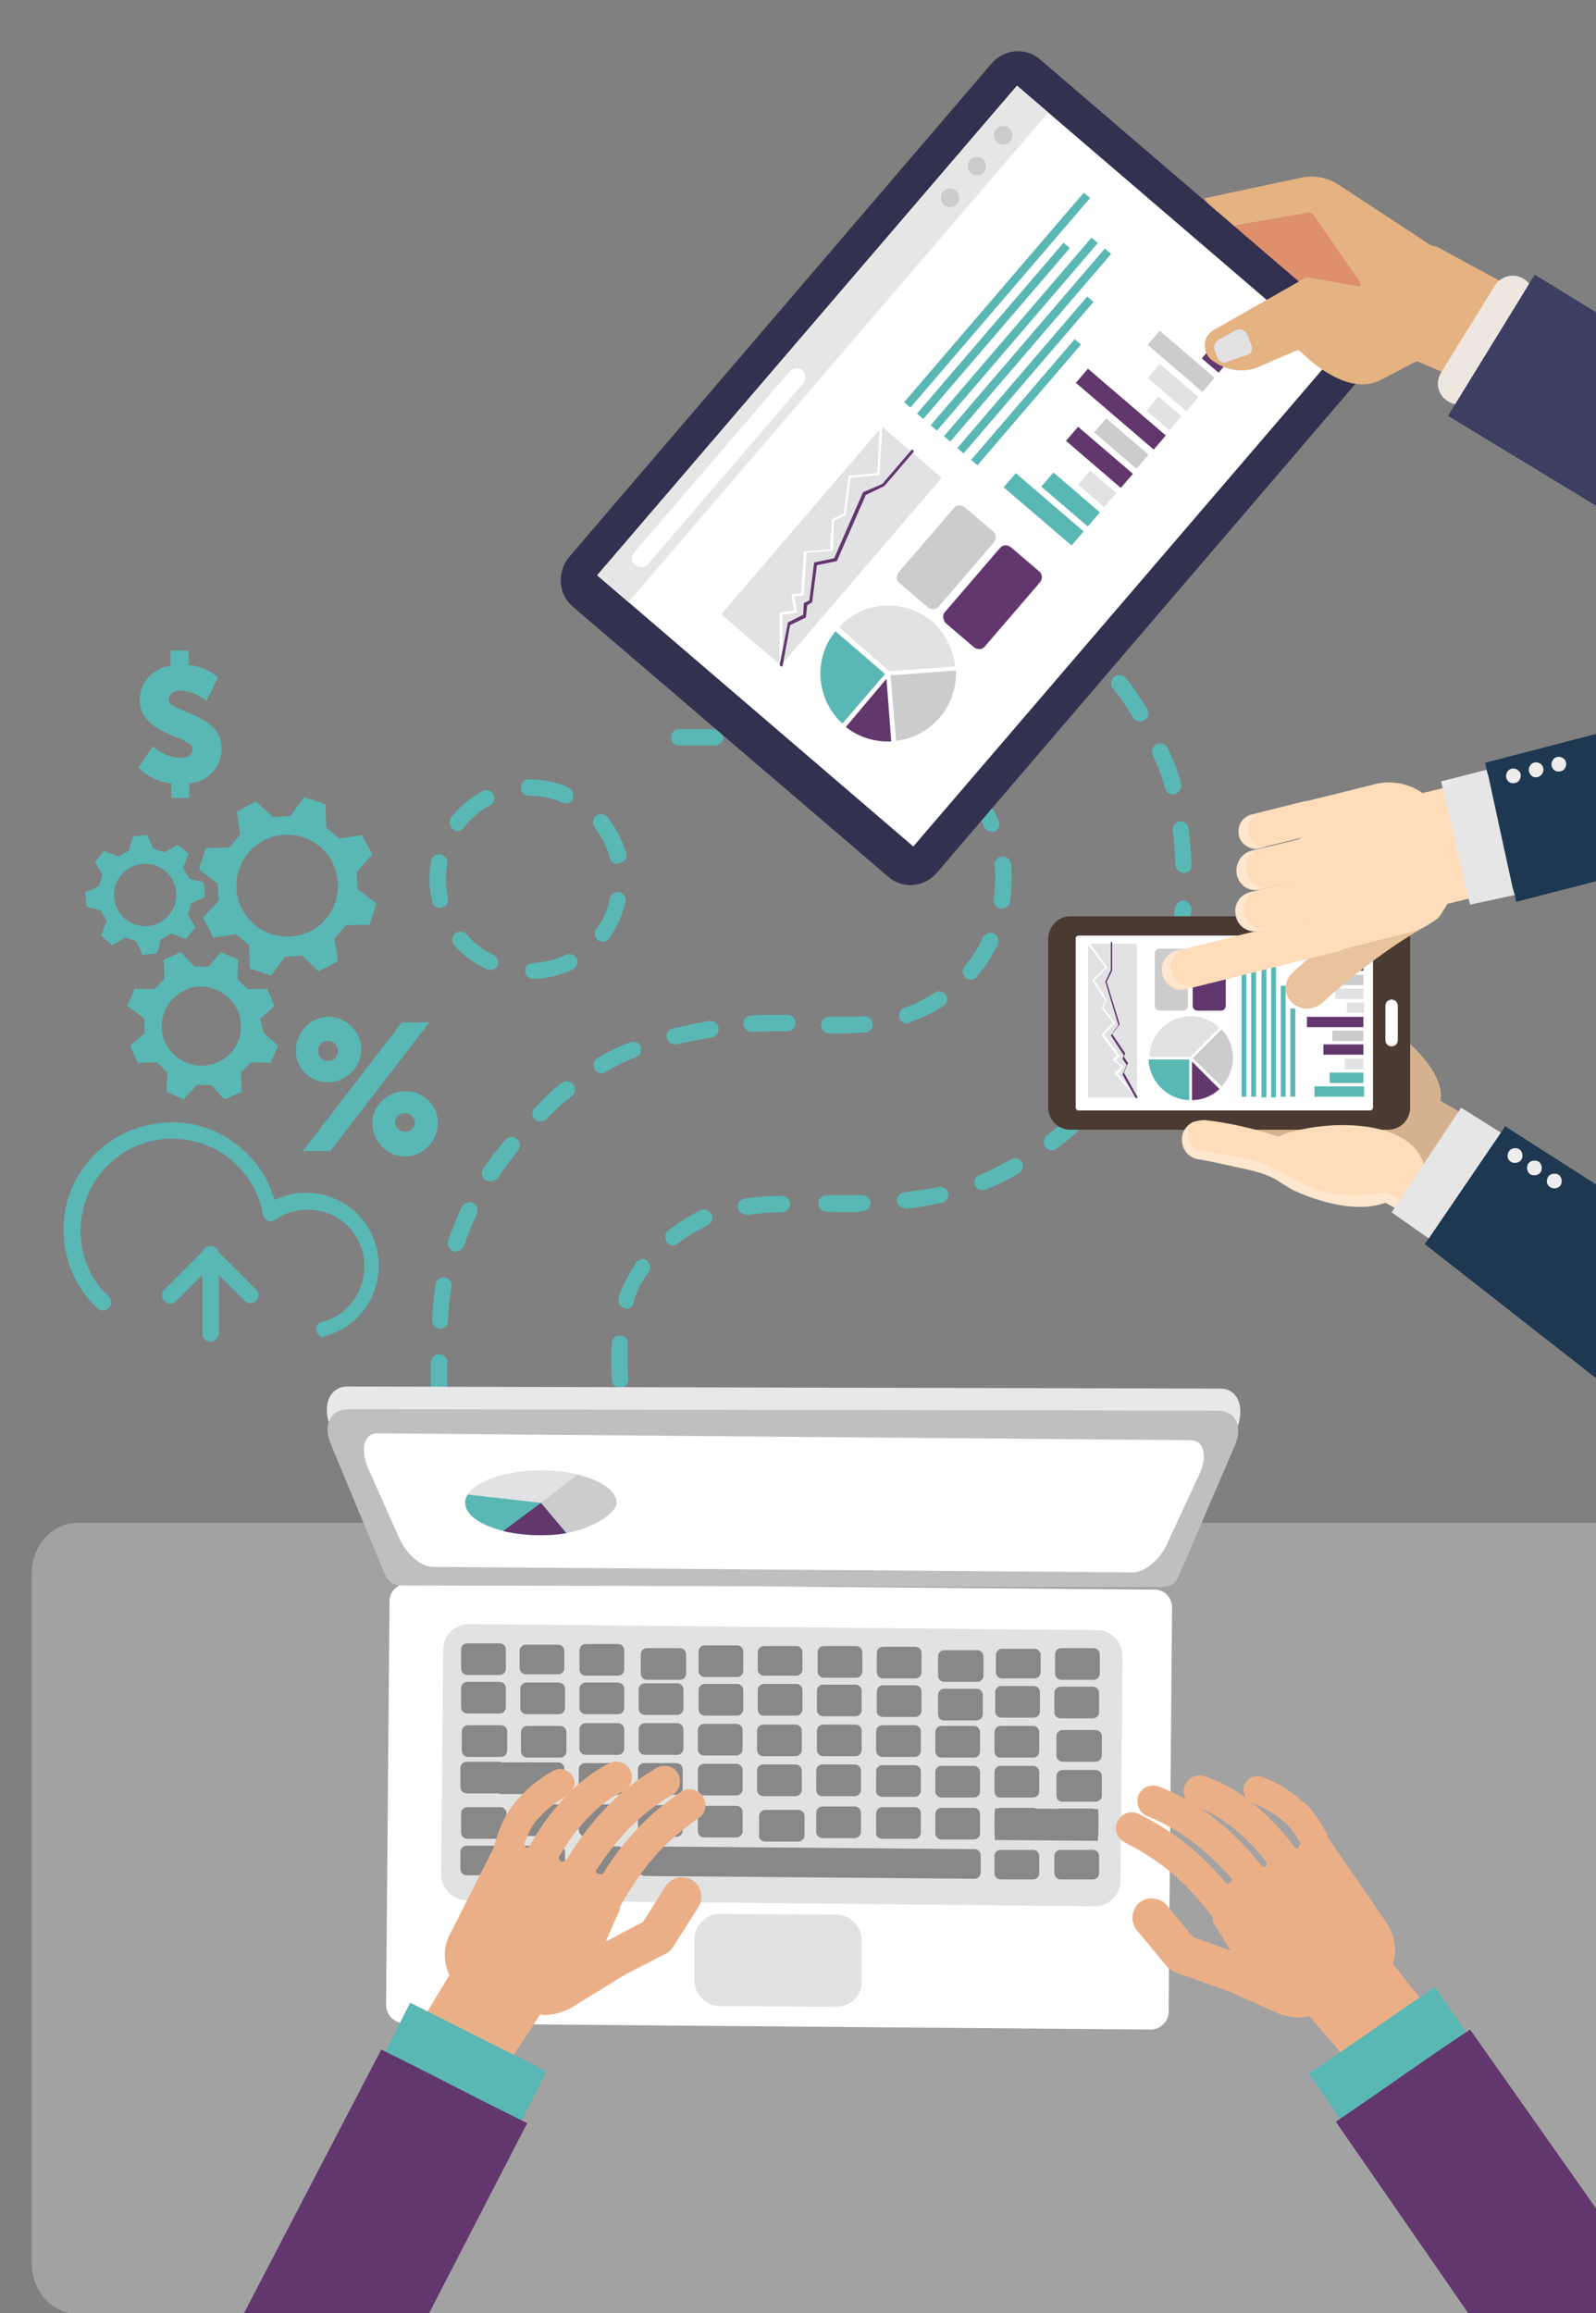 <?xml version="1.0" encoding="utf-8"?>
<!-- Generator: Adobe Illustrator 20.1.0, SVG Export Plug-In . SVG Version: 6.00 Build 0)  -->
<svg version="1.1" id="Layer_1" xmlns="http://www.w3.org/2000/svg" xmlns:xlink="http://www.w3.org/1999/xlink" x="0px" y="0px"
	 viewBox="0 0 231.9 336" style="enable-background:new 0 0 231.9 336;" xml:space="preserve">
<rect x="0" y="0" width="231.9" height="336" fill="#808080" stroke="none"/>
<style type="text/css">
	.st0{fill:#59B7B4;}
	.st1{fill:#A2A2A2;}
	.st2{fill:#FFFFFF;}
	.st3{fill:#E1E2E2;}
	.st4{fill:#888888;}
	.st5{fill:#E8E8E8;}
	.st6{fill:#BFBFBF;}
	.st7{fill:#CCCCCC;}
	.st8{fill:#E2E2E4;}
	.st9{fill:#62376E;}
	.st10{fill:none;stroke:#59B7B4;stroke-width:0.52;stroke-miterlimit:10;}
	.st11{opacity:0.7;enable-background:new    ;}
	.st12{fill:#746F8B;}
	.st13{fill:#EBAF87;}
	.st14{fill:#D4B290;}
	.st15{fill:#4A3A31;}
	.st16{fill:#FFDDBA;}
	.st17{fill:#E6E6E6;}
	.st18{fill:#1F3851;}
	.st19{fill:#EDEDED;}
	.st20{opacity:0.3;enable-background:new    ;}
	.st21{opacity:0.2;enable-background:new    ;}
	.st22{fill:#E8C39D;}
	.st23{opacity:0.15;enable-background:new    ;}
	.st24{fill:#1D1D1B;}
	.st25{fill:#E5B282;}
	.st26{fill:#DE8F6C;}
	.st27{fill:#32314F;}
	.st28{fill:#E2E2E5;}
	.st29{fill:#EEE7E0;}
	.st30{fill:#3C3E62;}
</style>
<title>how-it-works-4</title>
<g>
	<g>
		<path class="st0" d="M143.7,84.7c-0.7,0-1.2-0.5-1.2-1.2v-2.6c0-0.7,0.5-1.2,1.2-1.2h2.6c0.7,0,1.2,0.5,1.2,1.2
			c0,0.7-0.5,1.2-1.2,1.2h-1.5v1.5C144.9,84.2,144.4,84.7,143.7,84.7z"/>
	</g>
	<g>
		<path class="st0" d="M143.7,98.2c-0.7,0-1.2-0.5-1.2-1.2v-6.2c0-0.7,0.5-1.2,1.2-1.2s1.2,0.5,1.2,1.2V97
			C144.9,97.7,144.4,98.2,143.7,98.2z"/>
	</g>
	<g>
		<path class="st0" d="M146.4,108.3h-2.6c-0.7,0-1.2-0.5-1.2-1.2v-2.6c0-0.7,0.5-1.2,1.2-1.2s1.2,0.5,1.2,1.2v1.5h1.5
			c0.7,0,1.2,0.5,1.2,1.2S147.1,108.3,146.4,108.3z"/>
	</g>
	<g>
		<path class="st0" d="M73.1,214.6c-0.6,0-1.1-0.5-1.1-1.1v-4.9c0-0.6,0.5-1.1,1.1-1.1s1.1,0.5,1.1,1.1v4.9
			C74.2,214.1,73.7,214.6,73.1,214.6z M63.8,204.3c-0.7,0-1.2-0.5-1.2-1.2l0-1.4c0-1.3,0-2.5,0-3.8c0-0.6,0.5-1.2,1.2-1.2
			c0,0,0,0,0,0c0.7,0,1.2,0.5,1.2,1.2c0,1.3,0,2.5,0,3.8l0,1.4C65,203.8,64.4,204.3,63.8,204.3C63.8,204.3,63.8,204.3,63.8,204.3z
			 M64,193C64,193,63.9,193,64,193c-0.7,0-1.2-0.6-1.2-1.2c0-0.6,0.1-1.3,0.1-1.9c0.1-1.1,0.2-2.2,0.4-3.4c0.1-0.6,0.7-1.1,1.4-0.9
			c0.6,0.1,1.1,0.7,0.9,1.4c-0.2,1.1-0.3,2.1-0.4,3.1c0,0.6-0.1,1.2-0.1,1.9C65.1,192.5,64.6,193,64,193z M66.2,181.8
			c-0.1,0-0.3,0-0.4-0.1c-0.6-0.2-0.9-0.9-0.7-1.5c0.6-1.6,1.2-3.2,2-4.9c0.3-0.6,1-0.8,1.6-0.6c0.6,0.3,0.8,1,0.6,1.6
			c-0.7,1.6-1.4,3.2-1.9,4.7C67.1,181.5,66.7,181.8,66.2,181.8z M71.2,171.6c-0.2,0-0.5-0.1-0.7-0.2c-0.5-0.4-0.7-1.1-0.3-1.6
			c0.9-1.4,2-2.8,3.2-4.2c0.4-0.5,1.2-0.6,1.7-0.2c0.5,0.4,0.6,1.2,0.2,1.7c-1.1,1.4-2.1,2.7-3,4.1C72,171.4,71.6,171.6,71.2,171.6z
			 M78.5,162.9c-0.3,0-0.6-0.1-0.8-0.3c-0.5-0.5-0.5-1.2,0-1.7c0.7-0.7,1.3-1.3,2-2c0.6-0.6,1.3-1.1,1.9-1.6
			c0.5-0.4,1.3-0.3,1.7,0.2c0.4,0.5,0.3,1.3-0.2,1.7c-0.6,0.5-1.2,1-1.8,1.5c-0.6,0.6-1.3,1.2-1.9,1.9
			C79.1,162.8,78.8,162.9,78.5,162.9z M87.4,155.9c-0.4,0-0.8-0.2-1-0.6c-0.3-0.6-0.1-1.3,0.4-1.6c1.5-0.9,3.1-1.7,4.8-2.3
			c0.6-0.2,1.3,0,1.5,0.6c0.2,0.6,0,1.3-0.6,1.5c-1.5,0.6-3.1,1.4-4.5,2.2C87.8,155.8,87.6,155.9,87.4,155.9z M98,151.7
			c-0.5,0-1-0.4-1.1-0.9c-0.2-0.6,0.2-1.3,0.9-1.4c1.7-0.4,3.4-0.8,5.2-1.1c0.7-0.1,1.3,0.3,1.4,1c0.1,0.6-0.3,1.3-1,1.4
			c-1.7,0.3-3.3,0.6-5,1C98.1,151.7,98.1,151.7,98,151.7z M122.3,150.1c-0.6,0-1.2,0-1.8,0c-0.7,0-1.2-0.6-1.2-1.2
			c0-0.7,0.5-1.2,1.2-1.2c0.6,0,1.2,0,1.7,0c1.2,0,2.3,0,3.3-0.1c0.7,0,1.2,0.4,1.3,1.1c0.1,0.7-0.4,1.2-1.1,1.3
			C124.8,150,123.6,150.1,122.3,150.1z M109.2,149.9c-0.6,0-1.1-0.5-1.2-1.1c0-0.7,0.4-1.2,1.1-1.3c1.1-0.1,2.1-0.1,3.2-0.1l0.6,0
			c0.5,0,1,0,1.5,0c0.7,0,1.2,0.6,1.2,1.2c0,0.6-0.5,1.2-1.2,1.2c0,0,0,0,0,0c-0.5,0-1,0-1.5,0l-0.5,0
			C111.3,149.8,110.3,149.9,109.2,149.9C109.2,149.9,109.2,149.9,109.2,149.9z M131.8,148.7c-0.5,0-0.9-0.3-1.1-0.8
			c-0.2-0.6,0.1-1.3,0.7-1.5c1.5-0.5,3-1.3,4.4-2.2c0.5-0.4,1.3-0.2,1.6,0.3c0.4,0.5,0.2,1.3-0.3,1.6c-1.5,1-3.2,1.8-4.9,2.4
			C132.1,148.7,132,148.7,131.8,148.7z M141.1,142.3c-0.3,0-0.5-0.1-0.8-0.3c-0.5-0.4-0.6-1.2-0.1-1.7c1.1-1.3,1.9-2.6,2.6-4.1
			c0.3-0.6,1-0.9,1.6-0.6c0.6,0.3,0.8,1,0.6,1.6c-0.8,1.6-1.8,3.2-3,4.6C141.8,142.2,141.4,142.3,141.1,142.3z M145.5,132
			c0,0-0.1,0-0.1,0c-0.6-0.1-1.1-0.7-1-1.3c0.1-1.1,0.2-2.2,0.2-3.2c0-0.6,0-1.2-0.1-1.8c-0.1-0.6,0.4-1.2,1.1-1.3
			c0.7,0,1.2,0.4,1.3,1.1c0.1,0.6,0.1,1.3,0.1,2c0,1.1-0.1,2.2-0.2,3.4C146.6,131.6,146.1,132,145.5,132z M144.1,120.8
			c-0.5,0-0.9-0.3-1.1-0.7c-0.6-1.4-1.4-2.8-2.5-4.3c-0.4-0.5-0.3-1.3,0.3-1.6c0.5-0.4,1.3-0.3,1.6,0.3c1.1,1.6,2,3.1,2.7,4.7
			c0.3,0.6,0,1.3-0.6,1.6C144.4,120.8,144.3,120.8,144.1,120.8z M137.2,111.9c-0.2,0-0.5-0.1-0.7-0.2c-1.3-0.9-2.7-1.7-4.3-2.3
			c-0.6-0.2-0.9-0.9-0.7-1.5c0.2-0.6,0.9-0.9,1.5-0.7c1.8,0.6,3.4,1.5,4.8,2.6c0.5,0.4,0.6,1.1,0.3,1.6
			C138,111.7,137.6,111.9,137.2,111.9z M103.9,108.3h-5.2c-0.7,0-1.2-0.5-1.2-1.2s0.5-1.2,1.2-1.2h5.2c0.7,0,1.2,0.5,1.2,1.2
			S104.5,108.3,103.9,108.3z M110.1,108.3c-0.6,0-1.2-0.5-1.2-1.2c0-0.7,0.5-1.2,1.2-1.2c1.7,0,3.4,0,5.2-0.1c0,0,0,0,0,0
			c0.6,0,1.2,0.5,1.2,1.2c0,0.7-0.5,1.2-1.2,1.2C113.5,108.2,111.8,108.2,110.1,108.3C110.1,108.3,110.1,108.3,110.1,108.3z
			 M126.6,108.2c0,0-0.1,0-0.1,0c-0.8-0.1-1.6-0.1-2.5-0.1l-2.6,0c0,0,0,0,0,0c-0.6,0-1.2-0.5-1.2-1.2c0-0.7,0.5-1.2,1.2-1.2l2.6,0
			c0.9,0,1.8,0,2.7,0.1c0.6,0.1,1.1,0.6,1.1,1.3C127.8,107.7,127.2,108.2,126.6,108.2z"/>
	</g>
	<g>
		<path class="st0" d="M103.5,223H101c-0.6,0-1.1-0.5-1.1-1.1v-2.5c0-0.6,0.5-1.1,1.1-1.1s1.1,0.5,1.1,1.1v1.4h1.4
			c0.6,0,1.1,0.5,1.1,1.1S104.1,223,103.5,223z"/>
	</g>
	<g>
		<path class="st0" d="M81.6,223.1c-0.6,0-1.1-0.5-1.1-1.1s0.5-1.1,1.1-1.1c1.7,0,3.3,0,4.9-0.2c0.6-0.1,1.2,0.4,1.2,1
			c0.1,0.6-0.4,1.2-1,1.2C85.1,223.1,83.3,223.1,81.6,223.1z M92.3,221.2c-0.4,0-0.7-0.2-1-0.5c-0.3-0.5-0.2-1.2,0.4-1.5
			c1.3-0.8,2.4-1.8,3.2-3.1c0.3-0.5,1-0.6,1.5-0.3c0.5,0.3,0.6,1,0.3,1.5c-1,1.5-2.4,2.8-3.9,3.7C92.7,221.1,92.5,221.2,92.3,221.2z
			 M97.8,212.2c0,0-0.1,0-0.1,0c-0.6-0.1-1-0.6-1-1.2c0.2-1.4,0.3-2.9,0.3-4.8l1.1-0.1h1.1c0,2-0.1,3.6-0.3,5.1
			C98.9,211.8,98.4,212.2,97.8,212.2z M90.1,201.6c-0.6,0-1.2-0.5-1.2-1.1c0-1-0.1-2-0.1-3c0-0.8,0-1.6,0.1-2.4
			c0-0.7,0.6-1.1,1.2-1.1c0.7,0,1.2,0.6,1.1,1.2c0,0.7,0,1.5,0,2.3c0,1,0,1.9,0.1,2.9C91.3,201,90.8,201.6,90.1,201.6
			C90.1,201.6,90.1,201.6,90.1,201.6z M91.1,190.1c-0.1,0-0.2,0-0.4-0.1c-0.6-0.2-1-0.9-0.8-1.5c0.5-1.6,1.2-3,2.1-4.4
			c0.1-0.2,0.3-0.4,0.4-0.7c0.4-0.5,1.1-0.7,1.6-0.3c0.5,0.4,0.7,1.1,0.3,1.6c-0.1,0.2-0.3,0.4-0.4,0.6c-0.8,1.1-1.4,2.3-1.8,3.7
			C92,189.8,91.6,190.1,91.1,190.1z M97.8,180.9c-0.4,0-0.7-0.2-0.9-0.5c-0.4-0.5-0.3-1.3,0.2-1.7c1.5-1.1,3-2.1,4.7-2.9
			c0.6-0.3,1.3,0,1.6,0.6c0.3,0.6,0,1.3-0.6,1.6c-1.5,0.7-2.9,1.6-4.3,2.6C98.3,180.8,98.1,180.9,97.8,180.9z M108.4,176.4
			c-0.6,0-1.1-0.4-1.2-1c-0.1-0.6,0.3-1.2,1-1.3c1.5-0.2,3.3-0.4,5.4-0.4c0,0,0,0,0,0c0.6,0,1.2,0.5,1.2,1.2c0,0.7-0.5,1.2-1.2,1.2
			c-2,0-3.7,0.2-5.1,0.4C108.5,176.4,108.4,176.4,108.4,176.4z M124.2,176.1c-1.3,0-2.7,0-4.1-0.1c-0.7,0-1.2-0.5-1.2-1.2
			c0-0.7,0.5-1.1,1.2-1.2l0.1,0c1.4,0,2.8,0,4.1,0c0.3,0,0.7,0,1,0c0,0,0,0,0,0c0.6,0,1.2,0.5,1.2,1.1c0,0.7-0.5,1.2-1.1,1.2
			C124.9,176,124.5,176.1,124.2,176.1C124.2,176.1,124.2,176.1,124.2,176.1z M131.5,175.5c-0.6,0-1.1-0.4-1.2-1
			c-0.1-0.6,0.4-1.2,1-1.3c1.4-0.2,2.8-0.4,4.1-0.6c0.4-0.1,0.7-0.1,1-0.2c0.6-0.1,1.3,0.3,1.4,0.9c0.1,0.6-0.3,1.3-0.9,1.4
			c-0.3,0.1-0.7,0.1-1,0.2c-1.4,0.3-2.8,0.5-4.2,0.7C131.6,175.5,131.6,175.5,131.5,175.5z M142.8,172.9c-0.5,0-0.9-0.3-1.1-0.7
			c-0.3-0.6,0-1.3,0.6-1.5c1.5-0.6,3-1.4,4.6-2.3c0.6-0.3,1.3-0.1,1.6,0.4c0.3,0.6,0.1,1.3-0.4,1.6c-1.7,1-3.3,1.8-4.9,2.4
			C143.1,172.8,142.9,172.9,142.8,172.9z M152.8,167.1c-0.4,0-0.7-0.2-0.9-0.5c-0.4-0.5-0.3-1.3,0.2-1.7c1.4-1,2.7-2.1,3.9-3.3
			c0.5-0.4,1.2-0.4,1.7,0.1c0.4,0.5,0.4,1.2-0.1,1.7c-1.3,1.2-2.7,2.4-4.1,3.5C153.3,167,153,167.1,152.8,167.1z M161.2,159.1
			c-0.3,0-0.5-0.1-0.8-0.3c-0.5-0.4-0.6-1.2-0.2-1.7c1.1-1.3,2.1-2.7,3.1-4.1c0.4-0.5,1.1-0.7,1.6-0.3c0.5,0.4,0.7,1.1,0.3,1.6
			c-1,1.5-2.1,3-3.2,4.3C161.9,158.9,161.5,159.1,161.2,159.1z M167.4,149.3c-0.2,0-0.3,0-0.5-0.1c-0.6-0.3-0.8-1-0.6-1.6
			c0.5-1,0.9-2,1.3-3c0.2-0.6,0.4-1.2,0.6-1.8c0.2-0.6,0.9-0.9,1.5-0.7c0.6,0.2,0.9,0.9,0.7,1.5c-0.2,0.6-0.4,1.2-0.7,1.8
			c-0.4,1.1-0.9,2.1-1.4,3.2C168.3,149.1,167.9,149.3,167.4,149.3z M171.1,138.4c-0.1,0-0.2,0-0.2,0c-0.6-0.1-1.1-0.7-0.9-1.4
			c0.3-1.6,0.6-3.3,0.7-5.1c0.1-0.6,0.6-1.1,1.3-1.1c0.6,0.1,1.1,0.6,1.1,1.3c-0.2,1.8-0.4,3.6-0.8,5.3
			C172.2,138,171.7,138.4,171.1,138.4z M172,126.8c-0.6,0-1.2-0.5-1.2-1.1c-0.1-1.7-0.2-3.5-0.4-5.1c-0.1-0.6,0.4-1.2,1-1.3
			c0.7-0.1,1.2,0.4,1.3,1c0.2,1.7,0.4,3.6,0.4,5.4C173.2,126.3,172.7,126.8,172,126.8C172.1,126.8,172,126.8,172,126.8z
			 M170.4,115.4c-0.5,0-1-0.3-1.1-0.9c-0.2-0.6-0.4-1.3-0.6-1.9c-0.3-1-0.8-2-1.2-2.9c-0.3-0.6,0-1.3,0.6-1.6c0.6-0.3,1.3,0,1.6,0.6
			c0.4,0.9,0.9,2,1.3,3.1c0.2,0.7,0.4,1.3,0.6,2c0.2,0.6-0.2,1.3-0.8,1.5C170.6,115.4,170.5,115.4,170.4,115.4z M165.6,104.8
			c-0.4,0-0.8-0.2-1-0.6c-0.9-1.5-1.8-2.9-2.9-4.2c-0.4-0.5-0.3-1.3,0.2-1.7c0.5-0.4,1.3-0.3,1.7,0.2c1.1,1.4,2.1,2.9,3.1,4.5
			c0.3,0.6,0.2,1.3-0.4,1.6C166,104.8,165.8,104.8,165.6,104.8z M158.4,95.8c-0.3,0-0.6-0.1-0.8-0.4c-1.2-1.2-2.5-2.4-3.8-3.4
			c-0.5-0.4-0.6-1.2-0.2-1.7c0.4-0.5,1.2-0.6,1.7-0.2c1.4,1.1,2.7,2.3,4,3.6c0.5,0.5,0.5,1.2,0,1.7C159,95.6,158.7,95.8,158.4,95.8z
			 M149.3,88.6c-0.2,0-0.4-0.1-0.6-0.2c-1.5-0.9-3-1.7-4.5-2.4c-0.6-0.3-0.9-1-0.6-1.6c0.3-0.6,1-0.9,1.6-0.6
			c1.6,0.7,3.3,1.6,4.8,2.5c0.6,0.3,0.7,1.1,0.4,1.6C150.1,88.4,149.7,88.6,149.3,88.6z M138.7,84c-0.1,0-0.2,0-0.3,0
			c-1.6-0.5-3.3-0.9-5-1.1c-0.6-0.1-1.1-0.7-1-1.4c0.1-0.6,0.7-1.1,1.4-1c1.8,0.3,3.5,0.7,5.3,1.2c0.6,0.2,1,0.8,0.8,1.5
			C139.7,83.6,139.2,84,138.7,84z M127.3,82.1C127.3,82.1,127.2,82.1,127.3,82.1C125.7,82,124,82,122,82c-0.7,0-1.2-0.5-1.2-1.2
			c0-0.7,0.5-1.2,1.2-1.2c0,0,0,0,0,0c2,0,3.7,0,5.3,0.1c0.7,0,1.1,0.6,1.1,1.2C128.4,81.6,127.9,82.1,127.3,82.1z M111.2,82.1h-0.8
			c-0.7,0-1.2-0.5-1.2-1.2s0.5-1.2,1.2-1.2h0.8c1.5,0,2.9,0,4.4,0c0.7,0,1.2,0.5,1.2,1.2c0,0.7-0.5,1.2-1.2,1.2
			C114.2,82.1,112.7,82.1,111.2,82.1z M104.1,82.1h-5.3c-0.7,0-1.2-0.5-1.2-1.2s0.5-1.2,1.2-1.2h5.3c0.7,0,1.2,0.5,1.2,1.2
			S104.7,82.1,104.1,82.1z"/>
	</g>
	<g>
		<path class="st0" d="M77.5,142.2c-0.6,0-1.2-0.5-1.2-1.1c0-0.7,0.5-1.2,1.1-1.2c1.7-0.1,3.3-0.5,4.8-1.2c0.6-0.3,1.3,0,1.6,0.5
			c0.3,0.6,0,1.3-0.5,1.6C81.4,141.7,79.5,142.1,77.5,142.2C77.5,142.2,77.5,142.2,77.5,142.2z M71.2,140.9c-0.2,0-0.3,0-0.5-0.1
			c-1.8-0.9-3.4-2-4.7-3.5c-0.4-0.5-0.4-1.2,0.1-1.7c0.5-0.4,1.2-0.4,1.7,0.1c1.1,1.3,2.4,2.3,3.9,3c0.6,0.3,0.8,1,0.6,1.6
			C72,140.7,71.6,140.9,71.2,140.9z M87.6,136.8c-0.2,0-0.5-0.1-0.7-0.2c-0.5-0.4-0.6-1.1-0.3-1.6c1-1.3,1.7-2.8,2-4.5
			c0.1-0.6,0.8-1,1.4-0.9c0.6,0.1,1,0.8,0.9,1.4c-0.4,1.9-1.3,3.7-2.4,5.3C88.3,136.6,88,136.8,87.6,136.8z M63.9,131.9
			c-0.5,0-1-0.4-1.1-0.9c-0.2-1.1-0.4-2.2-0.4-3.3c0-0.9,0.1-1.7,0.2-2.6c0.1-0.6,0.7-1.1,1.4-1c0.6,0.1,1.1,0.7,1,1.4
			c-0.1,0.7-0.2,1.4-0.2,2.2c0,0.9,0.1,1.8,0.3,2.7c0.1,0.6-0.2,1.3-0.9,1.4C64.1,131.9,64,131.9,63.9,131.9z M89.7,125.5
			c-0.5,0-1-0.3-1.1-0.9c-0.4-1.6-1.2-3.1-2.2-4.4c-0.4-0.5-0.3-1.3,0.2-1.7c0.5-0.4,1.3-0.3,1.7,0.2c1.2,1.6,2.1,3.3,2.7,5.2
			c0.2,0.6-0.2,1.3-0.8,1.4C89.9,125.4,89.8,125.5,89.7,125.5z M66.5,120.7c-0.3,0-0.5-0.1-0.7-0.3c-0.5-0.4-0.6-1.1-0.2-1.7
			c1.2-1.6,2.7-2.8,4.5-3.8c0.6-0.3,1.3-0.1,1.6,0.5c0.3,0.6,0.1,1.3-0.5,1.6c-1.5,0.8-2.7,1.8-3.8,3.2
			C67.2,120.6,66.8,120.7,66.5,120.7z M82.2,116.7c-0.2,0-0.3,0-0.5-0.1c-1.5-0.7-3.1-1-4.8-1c-0.7,0-1.2-0.5-1.2-1.2
			c0-0.7,0.5-1.2,1.1-1.2h0.1c2,0,3.9,0.4,5.7,1.2c0.6,0.3,0.9,1,0.6,1.6C83.1,116.5,82.6,116.7,82.2,116.7z"/>
	</g>
	<g>
		<path class="st0" d="M22.2,108.4c1.1,1,2.5,1.6,4,1.7c0.8,0,1.8-0.3,1.8-1.3c0-1.9-7.7-2-7.7-7.1c0-2.6,2-4.7,4.5-5v-2.2h2.6v2.1
			c1.6,0.1,3.1,0.8,4.3,1.8l-1.7,3.4c-1.1-0.9-2.4-1.4-3.7-1.5c-0.8,0-1.8,0.4-1.8,1.3c0,2,7.7,1.9,7.7,7.1c0,2.7-2,4.9-4.7,5.1v2.1
			h-2.6v-2.1c-1.8-0.2-3.5-1-4.8-2.3L22.2,108.4z"/>
	</g>
	<g>
		<path class="st0" d="M43,152.7c-0.1-2.6,1.9-4.8,4.5-5c2.6-0.1,4.8,1.9,5,4.5c0.1,2.6-1.9,4.8-4.5,5c-0.1,0-0.2,0-0.2,0
			C45.2,157.3,43,155.3,43,152.7C43,152.8,43,152.7,43,152.7z M58.4,148.5h4L48,167.2h-4L58.4,148.5z M49.1,152.7
			c0-0.8-0.6-1.5-1.4-1.5c-0.8,0-1.5,0.6-1.5,1.4c0,0.8,0.6,1.5,1.4,1.5c0,0,0,0,0.1,0C48.5,154.1,49.1,153.5,49.1,152.7
			C49.1,152.7,49.1,152.7,49.1,152.7L49.1,152.7z M58.9,158.5c2.6,0,4.7,2,4.7,4.5c0.1,2.6-1.9,4.8-4.5,5c-2.6,0.1-4.8-1.9-5-4.5
			s1.9-4.8,4.5-5C58.7,158.5,58.8,158.5,58.9,158.5z M58.9,164.4c0.8,0,1.4-0.6,1.4-1.4c0,0,0,0,0,0c-0.1-0.8-0.8-1.4-1.6-1.3
			c-0.7,0.1-1.3,0.6-1.3,1.3C57.4,163.8,58.1,164.4,58.9,164.4C58.9,164.4,58.9,164.4,58.9,164.4L58.9,164.4z"/>
	</g>
	<g>
		<path class="st0" d="M37.8,148l2.1-1.9l-1.1-2.5l-2.8,0.1l-1.5-1.5l0.1-2.8l-2.5-1.1l-1.8,2.1h-2.1l-1.9-2.1l-2.5,1.1l0.1,2.8
			l-1.5,1.5l-2.8-0.1l-1.1,2.5L21,148v2.1l-2.1,1.8l1.1,2.5l2.8-0.1l1.5,1.5l-0.1,2.8l2.5,1.1l1.9-2.1h2.1l1.9,2.1l2.5-1.1l-0.1-2.8
			l1.5-1.5l2.8,0.1l1.1-2.5l-2.1-1.9L37.8,148z M29.3,154.8c-3.2,0-5.8-2.6-5.8-5.7c0-3.2,2.6-5.8,5.7-5.8s5.8,2.6,5.8,5.7
			c0,0,0,0,0,0C35.1,152.2,32.6,154.7,29.3,154.8L29.3,154.8z"/>
	</g>
	<g>
		<path class="st0" d="M26.6,126.1l0.8-2.1l-1.6-1.3l-1.9,1.1l-1.6-0.5l-0.9-2l-2.1,0.2l-0.6,2.1l-1.5,0.8l-2.1-0.8l-1.3,1.6
			l1.1,1.9l-0.5,1.6l-2,0.9l0.2,2.1l2.1,0.6l0.8,1.5l-0.8,2.1l1.6,1.4l1.9-1.1l1.6,0.5l0.9,2l2.1-0.2l0.6-2.1l1.5-0.8l2.1,0.8
			l1.4-1.7l-1.1-1.9l0.5-1.6l2-0.9l-0.2-2.1l-2.1-0.6L26.6,126.1z M23.2,134c-2.2,1.2-5,0.3-6.1-1.9c-1.2-2.2-0.3-5,1.9-6.1
			c2.2-1.2,5-0.3,6.1,1.9c0,0,0,0,0,0C26.3,130.1,25.4,132.8,23.2,134L23.2,134z"/>
	</g>
	<g>
		<path class="st0" d="M54.1,124.1l-1.5-2.8l-3.3,0.5l-1.9-1.6l-0.1-3.4l-3.1-1l-2,2.7l-2.5,0.2l-2.5-2.3l-2.8,1.5l0.5,3.3l-1.6,1.9
			l-3.4,0.1l-1,3.1l2.7,2l0.2,2.5l-2.3,2.5l1.5,2.9l3.3-0.5l1.9,1.6l0.1,3.4l3.1,1l2-2.7l2.5-0.2l2.4,2.3l2.8-1.5l-0.5-3.3l1.7-1.9
			l3.4-0.1l1-3.1l-2.7-2l-0.2-2.5L54.1,124.1z M45.2,135.2c-3.6,1.9-8.1,0.5-10-3.1c-1.9-3.6-0.5-8.1,3.1-10c3.6-1.9,8.1-0.5,10,3.1
			c0,0,0,0.1,0,0.1C50.1,128.9,48.8,133.3,45.2,135.2L45.2,135.2z"/>
	</g>
	<g>
		<path class="st1" d="M232.3,221.2h-221c-3.7,0-6.7,3.3-6.7,7.4v100.1c0,4.1,3,7.4,6.7,7.4h221V221.2z"/>
	</g>
	<g>
		<path class="st2" d="M170.3,233.3c-0.1-1.4-1.3-2.5-2.7-2.4L59.4,230c-1.4-0.1-2.7,1-2.8,2.4l-0.5,59c0.1,1.4,1.3,2.5,2.7,2.5
			l108.2,0.9c1.4,0.1,2.7-1,2.8-2.4L170.3,233.3z"/>
	</g>
	<g>
		<path class="st3" d="M64.1,272.2l0.3-32.6c0-2.1,1.7-3.7,3.8-3.7l91.2,0.9c2.1,0,3.7,1.7,3.7,3.8l-0.3,32.6c0,2.1-1.7,3.7-3.8,3.7
			L67.8,276C65.7,276,64.1,274.3,64.1,272.2z"/>
	</g>
	<g>
		<path class="st3" d="M121.5,291.5l-16.9-0.1c-2,0-3.7-1.7-3.7-3.7l0-6c0-2,1.7-3.7,3.7-3.7l16.9,0.1c2,0,3.7,1.7,3.7,3.7l0,6
			C125.3,289.9,123.6,291.5,121.5,291.5z"/>
	</g>
	<g>
		<path class="st4" d="M153.3,243.1l0-2.8c0-0.5,0.4-0.9,0.9-0.9l4.7,0c0.5,0,0.9,0.4,0.9,0.9l0,2.8c0,0.5-0.4,0.9-0.9,0.9l-4.7,0
			C153.7,244,153.3,243.6,153.3,243.1z"/>
	</g>
	<g>
		<path class="st4" d="M136.3,243.4l0-2.8c0-0.5,0.4-0.9,0.9-0.9l4.8,0c0.5,0,0.9,0.4,0.9,0.9l0,2.8c0,0.5-0.4,0.9-0.9,0.9l-4.8,0
			C136.7,244.3,136.3,243.9,136.3,243.4z"/>
	</g>
	<g>
		<path class="st4" d="M127.4,242.9l0-2.8c0-0.5,0.4-0.9,0.9-0.9l4.7,0c0.5,0,0.9,0.4,0.9,0.9l0,2.8c0,0.5-0.4,0.9-0.9,0.9l-4.7,0
			C127.8,243.8,127.4,243.4,127.4,242.9z"/>
	</g>
	<g>
		<path class="st4" d="M118.8,242.8l0-2.8c0-0.5,0.4-0.9,0.9-0.9l4.7,0c0.5,0,0.9,0.4,0.9,0.9l0,2.8c0,0.5-0.4,0.9-0.9,0.9l-4.7,0
			C119.2,243.7,118.8,243.3,118.8,242.8z"/>
	</g>
	<g>
		<path class="st4" d="M101.5,242.7l0-2.8c0-0.5,0.4-0.9,0.9-0.9l4.7,0c0.5,0,0.9,0.4,0.9,0.9l0,2.8c0,0.5-0.4,0.9-0.9,0.9l-4.7,0
			C101.9,243.6,101.5,243.2,101.5,242.7z"/>
	</g>
	<g>
		<path class="st4" d="M93.1,243.1l0-2.8c0-0.5,0.4-0.9,0.9-0.9l4.8,0c0.5,0,0.9,0.4,0.9,0.9l0,2.8c0,0.5-0.4,0.9-0.9,0.9l-4.8,0
			C93.5,244,93.1,243.6,93.1,243.1z"/>
	</g>
	<g>
		<path class="st4" d="M84.2,242.5l0-2.8c0-0.5,0.4-0.9,0.9-0.9l4.7,0c0.5,0,0.9,0.4,0.9,0.9l0,2.8c0,0.5-0.4,0.9-0.9,0.9l-4.7,0
			C84.6,243.4,84.2,243,84.2,242.5z"/>
	</g>
	<g>
		<path class="st4" d="M67,242.4l0-2.8c0-0.5,0.4-0.9,0.9-0.9l4.7,0c0.5,0,0.9,0.4,0.9,0.9l0,2.8c0,0.5-0.4,0.9-0.9,0.9l-4.7,0
			C67.4,243.3,67,242.9,67,242.4z"/>
	</g>
	<g>
		<path class="st5" d="M59.9,230.3l107.4,0.2c2.1,0,4.2-1.9,5.1-4.2l7.4-19c1.1-3,0-5.6-2.5-5.6l-126.8-0.3c-2.5,0-3.7,2.5-2.6,5.6
			l7.4,19.1C56,228.4,57.8,230.3,59.9,230.3z"/>
	</g>
	<g>
		<path class="st6" d="M59.9,230.3l107.4,0.2c2.1,0,3.3,0.3,4.1-1.9l8.1-18.8c1.1-2.7,0-4.9-2.6-4.9l-126.3-0.2
			c-2.5,0-3.7,2.2-2.6,4.9l7.8,18.8C56.7,230.5,57.8,230.3,59.9,230.3z"/>
	</g>
	<g>
		<path class="st2" d="M62.9,227.6l101.7,0.8c1.7,0,3.9-1.8,4.9-4l4.7-10.1c1.3-2.7,0.8-5.1-1.2-5.1l-118.2-1
			c-1.9,0-2.5,2.3-1.3,5.1l4.5,10.1C59.1,225.8,61.2,227.6,62.9,227.6z"/>
	</g>
	<g>
		<path class="st7" d="M78.6,218.3l3.7,4.4c-1.2,0.2-2.5,0.3-3.7,0.3c-6,0-11-2.1-11-4.7s5-4.7,11-4.7s11,2.1,11,4.7
			c0,1.3-3,3.6-7.3,4.4L78.6,218.3z"/>
	</g>
	<g>
		<path class="st8" d="M78.6,218.3l3.7,4.4c-1.2,0.2-2.5,0.3-3.7,0.3c-6,0-11-2.1-11-4.7s5-4.7,11-4.7c1.8,0,3.6,0.2,5.3,0.6
			L78.6,218.3z"/>
	</g>
	<g>
		<path class="st0" d="M78.6,218.3l3.7,4.4c-1.2,0.2-2.5,0.3-3.7,0.3c-6,0-11-2.1-11-4.7c0-0.4,0.1-0.9,0.4-1.2L78.6,218.3z"/>
	</g>
	<g>
		<path class="st9" d="M78.6,218.3l3.7,4.4c-1.2,0.2-2.5,0.3-3.7,0.3c-1.8,0-3.7-0.2-5.5-0.6L78.6,218.3z"/>
	</g>
	<g>
		<path class="st4" d="M153.2,248.7l0-2.8c0-0.5,0.4-0.9,0.9-0.9l4.7,0c0.5,0,0.9,0.4,0.9,0.9l0,2.8c0,0.5-0.4,0.9-0.9,0.9l-4.7,0
			C153.6,249.6,153.2,249.2,153.2,248.7z"/>
	</g>
	<g>
		<path class="st4" d="M144.6,248.6l0-2.8c0-0.5,0.4-0.9,0.9-0.9l4.7,0c0.5,0,0.9,0.4,0.9,0.9l0,2.8c0,0.5-0.4,0.9-0.9,0.9l-4.7,0
			C145,249.5,144.6,249.1,144.6,248.6z"/>
	</g>
	<g>
		<path class="st4" d="M136.3,249l0-2.8c0-0.5,0.4-0.9,0.9-0.9l4.7,0c0.5,0,0.9,0.4,0.9,0.9l0,2.8c0,0.5-0.4,0.9-0.9,0.9l-4.7,0
			C136.7,250,136.3,249.5,136.3,249z"/>
	</g>
	<g>
		<path class="st4" d="M127.4,248.5l0-2.8c0-0.5,0.4-0.9,0.9-0.9l4.7,0c0.5,0,0.9,0.4,0.9,0.9l0,2.8c0,0.5-0.4,0.9-0.9,0.9l-4.7,0
			C127.8,249.4,127.3,249,127.4,248.5z"/>
	</g>
	<g>
		<path class="st4" d="M118.7,248.4l0-2.8c0-0.5,0.4-0.9,0.9-0.9l4.7,0c0.5,0,0.9,0.4,0.9,0.9l0,2.8c0,0.5-0.4,0.9-0.9,0.9l-4.7,0
			C119.1,249.3,118.7,248.9,118.7,248.4z"/>
	</g>
	<g>
		<path class="st4" d="M110.1,248.3l0-2.8c0-0.5,0.4-0.9,0.9-0.9l4.7,0c0.5,0,0.9,0.4,0.9,0.9l0,2.8c0,0.5-0.4,0.9-0.9,0.9l-4.7,0
			C110.5,249.3,110.1,248.8,110.1,248.3z"/>
	</g>
	<g>
		<path class="st4" d="M101.5,248.3l0-2.8c0-0.5,0.4-0.9,0.9-0.9l4.7,0c0.5,0,0.9,0.4,0.9,0.9l0,2.8c0,0.5-0.4,0.9-0.9,0.9l-4.7,0
			C101.9,249.2,101.5,248.8,101.5,248.3z"/>
	</g>
	<g>
		<path class="st4" d="M92.8,248.2l0-2.8c0-0.5,0.4-0.9,0.9-0.9l4.7,0c0.5,0,0.9,0.4,0.9,0.9l0,2.8c0,0.5-0.4,0.9-0.9,0.9l-4.7,0
			C93.2,249.1,92.8,248.7,92.8,248.2z"/>
	</g>
	<g>
		<path class="st4" d="M84.2,248.1l0-2.8c0-0.5,0.4-0.9,0.9-0.9l4.7,0c0.5,0,0.9,0.4,0.9,0.9l0,2.8c0,0.5-0.4,0.9-0.9,0.9l-4.7,0
			C84.6,249,84.2,248.6,84.2,248.1z"/>
	</g>
	<g>
		<path class="st4" d="M75.6,248.1l0-2.8c0-0.5,0.4-0.9,0.9-0.9l4.7,0c0.5,0,0.9,0.4,0.9,0.9l0,2.8c0,0.5-0.4,0.9-0.9,0.9l-4.7,0
			C76,249,75.6,248.6,75.6,248.1z"/>
	</g>
	<g>
		<path class="st4" d="M67,248l0-2.8c0-0.5,0.4-0.9,0.9-0.9l4.7,0c0.5,0,0.9,0.4,0.9,0.9l0,2.8c0,0.5-0.4,0.9-0.9,0.9l-4.7,0
			C67.4,248.9,67,248.5,67,248z"/>
	</g>
	<g>
		<path class="st4" d="M153.1,266.4l0-2.8c0-0.5,0.4-0.9,0.9-0.9l4.7,0c0.5,0,0.9,0.4,0.9,0.9l0,2.8c0,0.5-0.4,0.9-0.9,0.9l-4.7,0
			C153.5,267.3,153.1,266.9,153.1,266.4z"/>
	</g>
	<g>
		<path class="st4" d="M144.5,266.3l0-2.8c0-0.5,0.4-0.9,0.9-0.9l4.7,0c0.5,0,0.9,0.4,0.9,0.9l0,2.8c0,0.5-0.4,0.9-0.9,0.9l-4.7,0
			C144.9,267.2,144.5,266.8,144.5,266.3z"/>
	</g>
	<g>
		<path class="st4" d="M135.9,266.3l0-2.8c0-0.5,0.4-0.9,0.9-0.9l4.7,0c0.5,0,0.9,0.4,0.9,0.9l0,2.8c0,0.5-0.4,0.9-0.9,0.9l-4.7,0
			C136.3,267.2,135.9,266.8,135.9,266.3z"/>
	</g>
	<g>
		<path class="st4" d="M127.3,266.2l0-2.8c0-0.5,0.4-0.9,0.9-0.9l4.7,0c0.5,0,0.9,0.4,0.9,0.9l0,2.8c0,0.5-0.4,0.9-0.9,0.9l-4.7,0
			C127.7,267.1,127.2,266.7,127.3,266.2z"/>
	</g>
	<g>
		<path class="st4" d="M118.6,266.1l0-2.8c0-0.5,0.4-0.9,0.9-0.9l4.7,0c0.5,0,0.9,0.4,0.9,0.9l0,2.8c0,0.5-0.4,0.9-0.9,0.9l-4.7,0
			C119,267,118.6,266.6,118.6,266.1z"/>
	</g>
	<g>
		<path class="st4" d="M110.3,266.6l0-2.8c0-0.5,0.4-0.9,0.9-0.9l4.8,0c0.5,0,0.9,0.4,0.9,0.9l0,2.8c0,0.5-0.4,0.9-0.9,0.9l-4.8,0
			C110.7,267.5,110.2,267.1,110.3,266.6z"/>
	</g>
	<g>
		<path class="st4" d="M101.4,266l0-2.8c0-0.5,0.4-0.9,0.9-0.9l4.7,0c0.5,0,0.9,0.4,0.9,0.9l0,2.8c0,0.5-0.4,0.9-0.9,0.9l-4.7,0
			C101.8,266.9,101.4,266.5,101.4,266z"/>
	</g>
	<g>
		<path class="st4" d="M92.7,265.9l0-2.8c0-0.5,0.4-0.9,0.9-0.9l4.7,0c0.5,0,0.9,0.4,0.9,0.9l0,2.8c0,0.5-0.4,0.9-0.9,0.9l-4.7,0
			C93.1,266.8,92.7,266.4,92.7,265.9z"/>
	</g>
	<g>
		<path class="st4" d="M84.1,265.8l0-2.8c0-0.5,0.4-0.9,0.9-0.9l4.7,0c0.5,0,0.9,0.4,0.9,0.9l0,2.8c0,0.5-0.4,0.9-0.9,0.9l-4.7,0
			C84.5,266.8,84.1,266.3,84.1,265.8z"/>
	</g>
	<g>
		<path class="st4" d="M75.5,265.8l0-2.8c0-0.5,0.4-0.9,0.9-0.9l4.7,0c0.5,0,0.9,0.4,0.9,0.9l0,2.8c0,0.5-0.4,0.9-0.9,0.9l-4.7,0
			C75.9,266.7,75.5,266.3,75.5,265.8z"/>
	</g>
	<g>
		<path class="st4" d="M67,266.2l0-2.8c0-0.5,0.4-0.9,0.9-0.9l4.8,0c0.5,0,0.9,0.4,0.9,0.9l0,2.8c0,0.5-0.4,0.9-0.9,0.9l-4.8,0
			C67.4,267.1,67,266.7,67,266.2z"/>
	</g>
	<g>
		<path class="st4" d="M153.5,260.8l0-2.8c0-0.5,0.4-0.9,0.9-0.9l4.8,0c0.5,0,0.9,0.4,0.9,0.9l0,2.8c0,0.5-0.4,0.9-0.9,0.9l-4.8,0
			C153.9,261.8,153.5,261.3,153.5,260.8z"/>
	</g>
	<g>
		<path class="st4" d="M144.5,260.2l0-2.8c0-0.5,0.4-0.9,0.9-0.9l4.7,0c0.5,0,0.9,0.4,0.9,0.9l0,2.8c0,0.5-0.4,0.9-0.9,0.9l-4.7,0
			C144.9,261.2,144.5,260.7,144.5,260.2z"/>
	</g>
	<g>
		<path class="st4" d="M135.9,260.2l0-2.8c0-0.5,0.4-0.9,0.9-0.9l4.7,0c0.5,0,0.9,0.4,0.9,0.9l0,2.8c0,0.5-0.4,0.9-0.9,0.9l-4.7,0
			C136.3,261.1,135.9,260.7,135.9,260.2z"/>
	</g>
	<g>
		<path class="st4" d="M127.3,260.1l0-2.8c0-0.5,0.4-0.9,0.9-0.9l4.7,0c0.5,0,0.9,0.4,0.9,0.9l0,2.8c0,0.5-0.4,0.9-0.9,0.9l-4.7,0
			C127.7,261,127.2,260.6,127.3,260.1z"/>
	</g>
	<g>
		<path class="st4" d="M118.6,260l0-2.8c0-0.5,0.4-0.9,0.9-0.9l4.7,0c0.5,0,0.9,0.4,0.9,0.9l0,2.8c0,0.5-0.4,0.9-0.9,0.9l-4.7,0
			C119,261,118.6,260.5,118.6,260z"/>
	</g>
	<g>
		<path class="st4" d="M110,260l0-2.8c0-0.5,0.4-0.9,0.9-0.9l4.7,0c0.5,0,0.9,0.4,0.9,0.9l0,2.8c0,0.5-0.4,0.9-0.9,0.9l-4.7,0
			C110.4,260.9,110,260.5,110,260z"/>
	</g>
	<g>
		<path class="st4" d="M101.4,259.9l0-2.8c0-0.5,0.4-0.9,0.9-0.9l4.7,0c0.5,0,0.9,0.4,0.9,0.9l0,2.8c0,0.5-0.4,0.9-0.9,0.9l-4.7,0
			C101.8,260.8,101.4,260.4,101.4,259.9z"/>
	</g>
	<g>
		<path class="st4" d="M92.7,259.8l0-2.8c0-0.5,0.4-0.9,0.9-0.9l4.7,0c0.5,0,0.9,0.4,0.9,0.9l0,2.8c0,0.5-0.4,0.9-0.9,0.9l-4.7,0
			C93.1,260.8,92.7,260.3,92.7,259.8z"/>
	</g>
	<g>
		<path class="st4" d="M84.1,259.8l0-2.8c0-0.5,0.4-0.9,0.9-0.9l4.7,0c0.5,0,0.9,0.4,0.9,0.9l0,2.8c0,0.5-0.4,0.9-0.9,0.9l-4.7,0
			C84.5,260.7,84.1,260.3,84.1,259.8z"/>
	</g>
	<g>
		<path class="st4" d="M75.5,259.7l0-2.8c0-0.5,0.4-0.9,0.9-0.9l4.7,0c0.5,0,0.9,0.4,0.9,0.9l0,2.8c0,0.5-0.4,0.9-0.9,0.9l-4.7,0
			C75.9,260.6,75.5,260.2,75.5,259.7z"/>
	</g>
	<g>
		<path class="st4" d="M66.9,259.6l0-2.8c0-0.5,0.4-0.9,0.9-0.9l4.7,0c0.5,0,0.9,0.4,0.9,0.9l0,2.8c0,0.5-0.4,0.9-0.9,0.9l-4.7,0
			C67.3,260.5,66.9,260.1,66.9,259.6z"/>
	</g>
	<g>
		<path class="st4" d="M153.5,255l0-2.8c0-0.5,0.4-0.9,0.9-0.9l4.8,0c0.5,0,0.9,0.4,0.9,0.9l0,2.8c0,0.5-0.4,0.9-0.9,0.9l-4.8,0
			C153.9,255.9,153.5,255.5,153.5,255z"/>
	</g>
	<g>
		<path class="st4" d="M144.5,254.4l0-2.8c0-0.5,0.4-0.9,0.9-0.9l4.7,0c0.5,0,0.9,0.4,0.9,0.9l0,2.8c0,0.5-0.4,0.9-0.9,0.9l-4.7,0
			C144.9,255.4,144.5,254.9,144.5,254.4z"/>
	</g>
	<g>
		<path class="st4" d="M135.9,254.4l0-2.8c0-0.5,0.4-0.9,0.9-0.9l4.7,0c0.5,0,0.9,0.4,0.9,0.9l0,2.8c0,0.5-0.4,0.9-0.9,0.9l-4.7,0
			C136.3,255.3,135.9,254.9,135.9,254.4z"/>
	</g>
	<g>
		<path class="st4" d="M127.3,254.3l0-2.8c0-0.5,0.4-0.9,0.9-0.9l4.7,0c0.5,0,0.9,0.4,0.9,0.9l0,2.8c0,0.5-0.4,0.9-0.9,0.9l-4.7,0
			C127.7,255.2,127.3,254.8,127.3,254.3z"/>
	</g>
	<g>
		<path class="st4" d="M118.7,254.2l0-2.8c0-0.5,0.4-0.9,0.9-0.9l4.7,0c0.5,0,0.9,0.4,0.9,0.9l0,2.8c0,0.5-0.4,0.9-0.9,0.9l-4.7,0
			C119.1,255.1,118.7,254.7,118.7,254.2z"/>
	</g>
	<g>
		<path class="st4" d="M110,254.2l0-2.8c0-0.5,0.4-0.9,0.9-0.9l4.7,0c0.5,0,0.9,0.4,0.9,0.9l0,2.8c0,0.5-0.4,0.9-0.9,0.9l-4.7,0
			C110.4,255.1,110,254.7,110,254.2z"/>
	</g>
	<g>
		<path class="st4" d="M101.4,254.1l0-2.8c0-0.5,0.4-0.9,0.9-0.9l4.7,0c0.5,0,0.9,0.4,0.9,0.9l0,2.8c0,0.5-0.4,0.9-0.9,0.9l-4.7,0
			C101.8,255,101.4,254.6,101.4,254.1z"/>
	</g>
	<g>
		<path class="st4" d="M92.8,254l0-2.8c0-0.5,0.4-0.9,0.9-0.9l4.7,0c0.5,0,0.9,0.4,0.9,0.9l0,2.8c0,0.5-0.4,0.9-0.9,0.9l-4.7,0
			C93.2,254.9,92.8,254.5,92.8,254z"/>
	</g>
	<g>
		<path class="st4" d="M84.2,254l0-2.8c0-0.5,0.4-0.9,0.9-0.9l4.7,0c0.5,0,0.9,0.4,0.9,0.9l0,2.8c0,0.5-0.4,0.9-0.9,0.9l-4.7,0
			C84.6,254.9,84.2,254.5,84.2,254z"/>
	</g>
	<g>
		<path class="st4" d="M75.7,254.4l0-2.8c0-0.5,0.4-0.9,0.9-0.9l4.8,0c0.5,0,0.9,0.4,0.9,0.9l0,2.8c0,0.5-0.4,0.9-0.9,0.9l-4.8,0
			C76.1,255.3,75.7,254.9,75.7,254.4z"/>
	</g>
	<g>
		<path class="st4" d="M67.1,254.3l0-2.8c0-0.5,0.4-0.9,0.9-0.9l4.8,0c0.5,0,0.9,0.4,0.9,0.9l0,2.8c0,0.5-0.4,0.9-0.9,0.9l-4.8,0
			C67.5,255.2,67.1,254.8,67.1,254.3z"/>
	</g>
	<g>
		
			<rect x="149.7" y="257.5" transform="matrix(8.028545e-03 -1 1 8.028545e-03 -114.165 414.904)" class="st4" width="4.6" height="15"/>
	</g>
	<g>
		<path class="st4" d="M92.8,271.6l0-2.5c0-0.5,0.4-0.9,0.9-0.9l47.9,0.4c0.5,0,0.9,0.4,0.9,0.9l0,2.5c0,0.5-0.4,0.9-0.9,0.9
			l-47.9-0.4C93.2,272.5,92.8,272.1,92.8,271.6z"/>
	</g>
	<g>
		<path class="st4" d="M84.2,271.6l0-2.5c0-0.5,0.4-0.9,0.9-0.9l4.7,0c0.5,0,0.9,0.4,0.9,0.9l0,2.5c0,0.5-0.4,0.9-0.9,0.9l-4.7,0
			C84.6,272.5,84.2,272.1,84.2,271.6z"/>
	</g>
	<g>
		<path class="st4" d="M66.9,271.5l0-2.5c0-0.5,0.4-0.9,0.9-0.9l4.7,0c0.5,0,0.9,0.4,0.9,0.9l0,2.5c0,0.5-0.4,0.9-0.9,0.9l-4.7,0
			C67.3,272.4,66.9,272,66.9,271.5z"/>
	</g>
	<g>
		<path class="st4" d="M75.6,271.5l0-2.5c0-0.5,0.4-0.9,0.9-0.9l4.7,0c0.5,0,0.9,0.4,0.9,0.9l0,2.5c0,0.5-0.4,0.9-0.9,0.9l-4.7,0
			C76,272.4,75.6,272,75.6,271.5z"/>
	</g>
	<g>
		<path class="st4" d="M144.5,272.1l0-2.5c0-0.5,0.4-0.9,0.9-0.9l4.7,0c0.5,0,0.9,0.4,0.9,0.9l0,2.5c0,0.5-0.4,0.9-0.9,0.9l-4.7,0
			C144.9,273,144.5,272.6,144.5,272.1z"/>
	</g>
	<g>
		<path class="st4" d="M153.2,272.1l0-2.5c0-0.5,0.4-0.9,0.9-0.9l4.7,0c0.5,0,0.9,0.4,0.9,0.9l0,2.5c0,0.5-0.4,0.9-0.9,0.9l-4.7,0
			C153.6,273,153.2,272.6,153.2,272.1z"/>
	</g>
	<g>
		<path class="st4" d="M72,259.7l0-2.8c0-0.5,0.4-0.9,0.9-0.9l4.7,0c0.5,0,0.9,0.4,0.9,0.9l0,2.8c0,0.5-0.4,0.9-0.9,0.9l-4.7,0
			C72.4,260.6,72,260.2,72,259.7z"/>
	</g>
	<g>
		<path class="st10" d="M105.1,212.5L105.1,212.5z"/>
	</g>
	<g>
		<path class="st10" d="M104.9,215.5L104.9,215.5z"/>
	</g>
	<g>
		<path class="st10" d="M104.7,218.3L104.7,218.3z"/>
	</g>
	<g>
		<path class="st10" d="M104.5,220.7L104.5,220.7z"/>
	</g>
	<g>
		<path class="st10" d="M104.4,223.1L104.4,223.1z"/>
	</g>
	<g>
		<path class="st10" d="M104.2,225.3L104.2,225.3z"/>
	</g>
	<g>
		<path class="st4" d="M75.5,242.3l0-2.5c0-0.5,0.4-0.9,0.9-0.9l4.7,0c0.5,0,0.9,0.4,0.9,0.9l0,2.5c0,0.5-0.4,0.9-0.9,0.9l-4.7,0
			C75.9,243.2,75.5,242.8,75.5,242.3z"/>
	</g>
	<g>
		<path class="st4" d="M110.1,242.5l0-2.5c0-0.5,0.4-0.9,0.9-0.9l4.7,0c0.5,0,0.9,0.4,0.9,0.9l0,2.5c0,0.5-0.4,0.9-0.9,0.9l-4.7,0
			C110.5,243.4,110.1,243,110.1,242.5z"/>
	</g>
	<g>
		<path class="st4" d="M144.7,242.9l0-2.5c0-0.5,0.4-0.9,0.9-0.9l4.7,0c0.5,0,0.9,0.4,0.9,0.9l0,2.5c0,0.5-0.4,0.9-0.9,0.9l-4.7,0
			C145.1,243.8,144.7,243.4,144.7,242.9z"/>
	</g>
	<g class="st11">
		<path class="st12" d="M90.6,263.6c-3,2.9-5.5,6.4-7.3,10.1c-0.2,0.2-0.4,0.2-0.6,0c0,0-0.1-0.1-0.1-0.1
			C84.2,270.1,87.1,265.6,90.6,263.6z M80,267.7c1-1.5,2.3-2.7,3.8-3.7c-2,2.3-3.6,4.9-4.8,7.6c-0.3,0.3-0.5,0.1-0.5-0.1
			C78.8,270.2,79.3,268.9,80,267.7L80,267.7z"/>
	</g>
	<g>
		<path class="st13" d="M88.1,281.8l2-4.5l-0.7-2.6l1.8-2.5l-3.4-0.1c-0.7,0.4-1.2,0-1.5-0.7s-0.2-1.5-0.9-1.9
			c-1.4-0.8-1.8-0.4-3,0.5c-0.7,0.8-1.3,0.2-1.1,0c0-0.1-0.5-0.1-0.5-0.2c-0.1-0.7-0.5-1.4-1.1-1.8c-0.8-0.7-2.1-0.6-2.8,0.2
			c-0.6,0.6-0.7-0.3-0.7-0.3s-0.9,0.6-1,0.5s0-1-0.3-1.2c-0.3-0.2-0.6-0.3-0.9-0.4c-0.4,0-0.8,0-1.1,0.2c-0.2,0.1-0.3,0.1-0.4,0.2
			c-0.2,0.1,0,0-0.2,0.1l-7,13.8c-0.9,1.8-0.9,4,0,5.8c-1.5,2.4-2.8,4.8-4.4,7.1c-0.5,0.7-1.9,1.2-2.4,2c-3.1,4.4-4.3,9.9-7.7,14.2
			l9.4,2.2l12.4-9.5l2.1-4.5l3.8-5.8c0.8,0.3,2.9-0.1,4.4-0.9l8.3-5.1L88.1,281.8z"/>
	</g>
	<g>
		<path class="st13" d="M87,280c-0.4,0-0.8-0.1-1.1-0.3c-1.1-0.6-1.5-2-0.9-3.1c3.6-6.4,6.6-11.2,13.9-16.3c1-0.7,2.4-0.5,3.2,0.6
			c0.7,1,0.5,2.5-0.6,3.2c-6.5,4.5-9.2,8.8-12.5,14.8C88.6,279.6,87.8,280,87,280z"/>
	</g>
	<g>
		<path class="st13" d="M77.4,277.4c-0.5,0-1.1-0.2-1.5-0.6c-0.9-0.8-1.2-1.9-0.9-3.4c0.7-4.6,6.5-13.9,13.6-17.3
			c1.1-0.5,2.5-0.1,3,1.1c0.5,1.1,0.1,2.5-1.1,3c-6.4,3.1-10.9,11.7-11.1,13.9c0.4,0.8,0.3,1.9-0.3,2.6
			C78.6,277.2,78,277.4,77.4,277.4z M79.4,274.3L79.4,274.3L79.4,274.3z"/>
	</g>
	<g>
		<path class="st13" d="M72.2,276.3c-0.2,0-0.4,0-0.6-0.1c-1.1-0.4-1.6-1.5-1.3-2.6c0.4-1.2,0.7-2.5,1-3.6c0.7-2.8,1.4-5.4,3.3-7.9
			c1.6-2,3.6-3.7,5.8-4.9c1-0.5,2.2-0.2,2.8,0.8s0.2,2.2-0.8,2.8c-1.8,1-3.3,2.3-4.6,3.8c-1.3,1.8-1.9,3.9-2.5,6.4
			c-0.3,1.2-0.7,2.5-1.1,3.9C73.8,275.8,73,276.3,72.2,276.3z"/>
	</g>
	<g>
		<path class="st13" d="M81.8,277.9c-0.3,0-0.7-0.1-1-0.2c-1.1-0.6-1.6-1.9-1-3c4.2-8.4,9.1-14.1,15.6-17.9c1.1-0.6,2.5-0.3,3.1,0.8
			c0.6,1.1,0.3,2.5-0.8,3.1c-5.7,3.3-10.1,8.4-13.8,15.9C83.4,277.4,82.6,277.9,81.8,277.9z"/>
	</g>
	<g>
		<path class="st13" d="M86.5,288.8c-1,0-2-0.6-2.5-1.5c-0.7-1.4-0.2-3.1,1.2-3.8l8.2-4.3l3.3-5.2c0.8-1.3,2.6-1.7,3.9-0.9
			c1.3,0.8,1.7,2.6,0.9,3.9l-3.7,5.8c-0.3,0.4-0.6,0.8-1.1,1l-8.9,4.6C87.4,288.7,86.9,288.8,86.5,288.8z"/>
	</g>
	<g>
		<polygon class="st0" points="61.6,336.1 79.4,300.9 76.1,299.2 59.6,290.9 39.4,330.8 49.9,336.1 		"/>
	</g>
	<g>
		<polygon class="st9" points="62.3,336.1 76.6,308.4 71,305.6 60.2,300.1 55.4,297.7 35.4,336.1 		"/>
	</g>
	<g class="st11">
		<path class="st12" d="M183.5,275.9c-0.1,0.2-0.3,0.3-0.5,0.2c0,0-0.1,0-0.1-0.1c-2.4-3.5-5.3-6.5-8.6-9
			C178,268.5,181.5,272.6,183.5,275.9z M187.4,273.2c0,0.2-0.1,0.5-0.5,0.2c-1.6-2.5-3.6-4.9-5.8-6.9c1.6,0.8,3.1,1.8,4.3,3.1
			C186.2,270.7,186.9,271.9,187.4,273.2z"/>
	</g>
	<g>
		<path class="st13" d="M176.9,288.5l8.9,4c1.5,0.6,3.7,0.7,4.4,0.3l4.5,5.2l2.7,4.2L211,310l9-3.5c-4-3.8-5.9-9.1-9.6-13.1
			c-0.6-0.6-2.1-1-2.7-1.6c-1.9-2.1-3.5-4.3-5.3-6.5c0.6-1.9,0.3-4-0.8-5.8l-8.8-12.8c-0.2-0.1,0,0-0.2-0.1
			c-0.1-0.1-0.3-0.1-0.5-0.2c-0.4-0.1-0.8-0.1-1.1,0c-0.3,0.1-0.6,0.3-0.9,0.5c-0.3,0.3-0.1,1-0.2,1.3s-1.1-0.3-1.1-0.3
			s0,0.9-0.7,0.4c-0.8-0.7-2.1-0.6-2.8,0.2c-0.5,0.5-0.8,1.2-0.8,1.9c0,0.1-0.5,0.2-0.5,0.3c0.2,0.2-0.3,0.9-1.1,0.1
			c-1.3-0.7-1.8-1-3-0.1c-0.6,0.5-0.5,1.4-0.7,2s-0.7,1.2-1.4,0.9l-3.4,0.6l2.1,2.2l-0.3,2.7l2.6,4.2L176.9,288.5z"/>
	</g>
	<g>
		<path class="st13" d="M179.6,281.5c-0.7,0-1.4-0.3-1.8-0.9c-4.1-5.5-7.3-9.4-14.4-13c-1.1-0.6-1.6-1.9-1-3.1
			c0.6-1.1,1.9-1.6,3.1-1c7.9,4,11.6,8.5,16,14.3c0.8,1,0.5,2.4-0.5,3.2C180.5,281.4,180.1,281.5,179.6,281.5z"/>
	</g>
	<g>
		<path class="st13" d="M188.7,277.7c-0.5,0-1-0.2-1.5-0.5c-0.8-0.6-1-1.6-0.7-2.5c-0.5-2.2-6.1-10.1-12.9-12.3
			c-1.2-0.4-1.9-1.7-1.5-2.9c0.4-1.2,1.7-1.9,2.9-1.5c7.6,2.4,14.5,10.9,15.8,15.4c0.4,1.5,0.3,2.7-0.5,3.5
			C190,277.4,189.4,277.7,188.7,277.7z M186.6,274.8L186.6,274.8L186.6,274.8z"/>
	</g>
	<g>
		<path class="st13" d="M193.9,275.9c-0.7,0-1.4-0.4-1.8-1.1c-0.7-1.3-1.2-2.6-1.7-3.8c-1-2.3-1.8-4.4-3.4-6c-1.4-1.3-3.1-2.4-5-3.1
			c-1-0.4-1.6-1.6-1.2-2.6s1.6-1.6,2.6-1.2c2.4,0.9,4.5,2.3,6.4,4c2.2,2.2,3.2,4.7,4.3,7.3c0.5,1.2,1,2.4,1.6,3.6
			c0.5,1,0.1,2.2-0.9,2.7C194.5,275.8,194.2,275.9,193.9,275.9z"/>
	</g>
	<g>
		<path class="st13" d="M184.5,278.7c-0.7,0-1.4-0.4-1.9-1c-4.7-7-9.8-11.4-15.9-13.9c-1.2-0.5-1.7-1.8-1.3-3c0.5-1.2,1.8-1.7,3-1.3
			c7,2.8,12.7,7.8,17.9,15.6c0.7,1,0.4,2.5-0.6,3.2C185.3,278.6,184.9,278.7,184.5,278.7z"/>
	</g>
	<g>
		<path class="st13" d="M181.2,290.1c-0.3,0-0.6-0.1-0.9-0.2l-9.5-3.4c-0.5-0.2-0.9-0.5-1.2-0.8l-4.4-5.3c-1-1.2-0.8-3,0.3-4
			c1.2-1,3-0.8,4,0.3l3.9,4.7l8.7,3.1c1.5,0.5,2.2,2.1,1.7,3.6C183.4,289.4,182.3,290.1,181.2,290.1z"/>
	</g>
	<g>
		<polygon class="st0" points="218.3,336.1 218.6,335.9 233.8,325.4 208.5,288.6 193.3,299.1 190.2,301.2 214.2,336.1 		"/>
	</g>
	<g>
		<polygon class="st9" points="242.7,336.1 213.6,294.8 208.7,298.1 199.2,304.7 194.1,308.2 213.4,336.1 		"/>
	</g>
	<g>
		<path class="st14" d="M213.8,172.2l1.1-9.1l-5.6-3.2c1.1-5.9-11.1-13.5-11.2-13.6l0,0l-17.4,17.6l4.6,1.3l-0.9,5.5l4.6,2l12.3,2
			l3-0.6L213.8,172.2z"/>
	</g>
	<g>
		<path class="st15" d="M155.5,133.1h46.2c1.7,0,3.2,1.4,3.2,3.2v24.6c0,1.7-1.4,3.2-3.2,3.2h-46.2c-1.7,0-3.2-1.4-3.2-3.2v-24.6
			C152.4,134.5,153.8,133.1,155.5,133.1z"/>
	</g>
	<g>
		<path class="st2" d="M156.7,135.9h42.4c0.2,0,0.4,0.2,0.4,0.4v24.6c0,0.2-0.2,0.4-0.4,0.4h-42.4c-0.2,0-0.4-0.2-0.4-0.4v-24.6
			C156.3,136.1,156.5,135.9,156.7,135.9z"/>
	</g>
	<g>
		<path class="st2" d="M202.2,145.2c0.5,0,0.9,0.4,0.9,0.9v5c0,0.5-0.4,0.9-0.9,0.9l0,0c-0.5,0-0.9-0.4-0.9-0.9c0,0,0,0,0,0v-5
			C201.3,145.6,201.7,145.2,202.2,145.2C202.2,145.2,202.2,145.2,202.2,145.2z"/>
	</g>
	<g>
		<path class="st16" d="M203.3,175.8c-1.2-0.7-2-1.1-2-1.1c-5.4,2-12.9-1.6-13.7-2l-2.4-1.5c-1.2-0.6-2.5-1-3.8-1.3
			c-2.4-0.5-4.8-1.1-7.2-1.5c-1.5-0.2-2.6-1.6-2.4-3.2v-0.1c0.1-0.9,0.7-1.7,1.5-2.1c0.6-0.2,1.2-0.3,1.8-0.3
			c3.5,0.4,7,1.2,10.4,2.3c0.5,0.2,0.7-0.2,1.5-0.4c6.8-2.1,18.5-1.9,20,5c0.1,0.4,6.9,2.3,6.9,2.4l-4.4,7.1
			C207.7,178.3,205.1,176.8,203.3,175.8z"/>
	</g>
	<g>
		<polygon class="st17" points="219.8,165.6 209.6,181.3 202.2,176.1 212.3,160.9 		"/>
	</g>
	<g>
		<polygon class="st18" points="232.3,172.3 218.7,163.6 218.1,164.5 207.6,179.9 207,180.7 232.3,200.5 		"/>
	</g>
	<g>
		<path class="st19" d="M224.8,171.3c0.1-0.6,0.7-0.9,1.3-0.8c0.6,0.1,0.9,0.7,0.8,1.3c-0.1,0.6-0.7,0.9-1.3,0.8c0,0,0,0,0,0
			C225,172.4,224.6,171.9,224.8,171.3z"/>
	</g>
	<g>
		<path class="st19" d="M221.9,169.4c0.1-0.6,0.7-0.9,1.3-0.8c0.6,0.1,0.9,0.7,0.8,1.3c-0.1,0.6-0.7,0.9-1.3,0.8c0,0,0,0,0,0
			C222.1,170.6,221.8,170,221.9,169.4z"/>
	</g>
	<g>
		<path class="st19" d="M219.1,167.6c0.1-0.6,0.7-0.9,1.3-0.8c0.6,0.1,0.9,0.7,0.8,1.3c-0.1,0.6-0.7,0.9-1.3,0.8
			C219.3,168.8,218.9,168.2,219.1,167.6C219,167.6,219.1,167.6,219.1,167.6z"/>
	</g>
	<g class="st20">
		<path class="st2" d="M171.7,165.2L171.7,165.2c-0.2,1.6,0.9,3,2.4,3.2c2.4,0.4,4.8,1,7.2,1.5c1.3,0.3,2.6,0.7,3.8,1.3l2.4,1.5
			c0.8,0.5,8.3,4,13.7,2c0,0,0.6,0.3,1.4,0.7l0.8-1.2l-1.9-1c-11.6,1.7-12.8-2.8-19.4-4.6c-2.1-0.6-4.9-0.9-7.5-1.5
			c-1.3-0.2-2.2-1.4-2-2.7c0.1-0.4,0.2-0.8,0.5-1.1C172.3,163.7,171.8,164.4,171.7,165.2z"/>
	</g>
	<g>
		<rect x="158.1" y="137.1" class="st8" width="7.1" height="22.3"/>
	</g>
	<g>
		<path class="st2" d="M165.3,159.4c0,0,0,0.1,0,0.1c-0.1,0-0.1,0-0.2,0l-3.1-3.6l0.9-1l-1.2-1l0.6-0.6l-2.3-3l1.7-1.7l-1.6-2.2
			l0.5-1.1l-1.9-2.9l1.9-1.9l-2.5-3.3c0,0,0-0.1,0-0.2c0,0,0,0,0,0c0.1,0,0.1,0,0.2,0l2.6,3.5l-1.9,1.9l1.8,2.8l-0.5,1.1l1.7,2.3
			l-1.6,1.7l2.3,3.1l-0.6,0.6l1.2,1l-0.9,1L165.3,159.4C165.3,159.4,165.3,159.4,165.3,159.4z"/>
	</g>
	<g>
		<path class="st9" d="M165.3,159.4c0,0.1,0,0.1-0.1,0.1c-0.1,0-0.1,0-0.2,0l-1.9-3.4l0.6-1.4l-0.6-0.9l0.2-0.5l-1.9-2.9l1.1-1.5
			l-1.9-6.3l0.8-1.7v-4c0-0.1,0.1-0.1,0.1-0.1c0,0,0,0,0,0c0.1,0,0.1,0.1,0.1,0.1c0,0,0,0,0,0v4.1l-0.8,1.6l1.9,6.2l-1.1,1.4
			l1.9,2.8l-0.2,0.5l0.6,0.9l-0.6,1.4L165.3,159.4C165.3,159.4,165.3,159.4,165.3,159.4z"/>
	</g>
	<g class="st21">
		<rect x="189.1" y="137.5" class="st2" width="9" height="21.8"/>
	</g>
	<g>
		<rect x="191" y="157.8" class="st0" width="7.2" height="1.5"/>
	</g>
	<g>
		<rect x="193.2" y="155.8" class="st0" width="4.9" height="1.5"/>
	</g>
	<g>
		<rect x="195.4" y="153.8" class="st8" width="2.7" height="1.5"/>
	</g>
	<g>
		<rect x="192.3" y="151.7" class="st9" width="5.8" height="1.5"/>
	</g>
	<g>
		<rect x="193.6" y="149.7" class="st7" width="4.5" height="1.5"/>
	</g>
	<g>
		<rect x="189.9" y="147.7" class="st9" width="8.2" height="1.5"/>
	</g>
	<g>
		<rect x="195.7" y="145.6" class="st8" width="2.5" height="1.5"/>
	</g>
	<g>
		<rect x="194" y="143.6" class="st8" width="4.1" height="1.5"/>
	</g>
	<g>
		<rect x="192.3" y="141.6" class="st7" width="5.8" height="1.5"/>
	</g>
	<g>
		<rect x="196.3" y="139.5" class="st9" width="1.8" height="1.5"/>
	</g>
	<g class="st20">
		<rect x="191" y="137.5" class="st2" width="7.2" height="1.5"/>
	</g>
	<g>
		<rect x="180.4" y="137.1" class="st0" width="0.7" height="22.2"/>
	</g>
	<g>
		<rect x="181.8" y="141.2" class="st0" width="0.7" height="18.1"/>
	</g>
	<g>
		<rect x="183.3" y="139.5" class="st0" width="0.7" height="19.9"/>
	</g>
	<g>
		<rect x="184.7" y="139.5" class="st0" width="0.7" height="19.9"/>
	</g>
	<g>
		<rect x="186.1" y="143.2" class="st0" width="0.7" height="16.1"/>
	</g>
	<g>
		<rect x="187.5" y="146.5" class="st0" width="0.7" height="12.8"/>
	</g>
	<g>
		<path class="st8" d="M177.2,149.3l-4.2,4.2h-6c0.1-3.4,2.9-6,6.3-5.9C174.7,147.7,176.1,148.2,177.2,149.3L177.2,149.3z"/>
	</g>
	<g>
		<path class="st0" d="M166.9,153.9h5.9v5.9C169.6,159.7,167,157.1,166.9,153.9z"/>
	</g>
	<g>
		<path class="st9" d="M173.2,154.2l2.8,2.8l1.2,1.2c-1.1,1-2.5,1.6-4,1.6V154.2z"/>
	</g>
	<g>
		<path class="st7" d="M173.3,153.7l4.2-4.2c2.2,2.3,2.2,6,0,8.3L173.3,153.7z"/>
	</g>
	<g>
		<path class="st7" d="M168.5,137.8h3.4c0.4,0,0.7,0.3,0.7,0.7v7.6c0,0.4-0.3,0.7-0.7,0.7h-3.4c-0.4,0-0.7-0.3-0.7-0.7v-7.6
			C167.8,138.1,168.1,137.8,168.5,137.8z"/>
	</g>
	<g>
		<path class="st9" d="M174,137.8h3.4c0.4,0,0.7,0.3,0.7,0.7v7.6c0,0.4-0.3,0.7-0.7,0.7H174c-0.4,0-0.7-0.3-0.7-0.7v-7.6
			C173.3,138.1,173.6,137.8,174,137.8z"/>
	</g>
	<g>
		<path class="st22" d="M209.4,129.7L209.4,129.7c0.8,1.5,0.4,3.3-1,4.1c-0.1,0-0.1,0.1-0.2,0.1c-5.8,3.3-11.2,7.3-16.1,11.8
			c-1.3,1.1-3.2,1.1-4.4-0.1l0,0c-1.2-1.1-1.2-3,0-4.2c0.1-0.1,0.1-0.1,0.2-0.2c5.1-4.7,10.8-8.9,16.8-12.5
			C206.2,127.9,208.3,128.3,209.4,129.7z"/>
	</g>
	<g>
		<path class="st16" d="M171,138.1l22.1-5.5c1.5-0.4,3,0.5,3.4,2.1l0,0.1c0.4,1.5-0.5,3-2.1,3.4l-22.1,5.5c-1.5,0.4-3-0.5-3.4-2.1
			l0-0.1C168.5,140,169.4,138.5,171,138.1z"/>
	</g>
	<g>
		<path class="st16" d="M195.2,129.1L195.2,129.1c0.4,1.6-0.5,3.1-2,3.5c0,0,0,0,0,0l-10.2,2.6c-1.5,0.4-3-0.5-3.4-2.1V133
			c-0.4-1.5,0.5-3,2-3.4c0,0,0,0,0,0l10.2-2.6C193.3,126.7,194.8,127.6,195.2,129.1z"/>
	</g>
	<g>
		<path class="st16" d="M181.8,123.6l8.6-2.1c1.5-0.4,3,0.5,3.4,2.1l0,0.1c0.4,1.5-0.5,3-2.1,3.4l-8.6,2.1c-1.5,0.4-3-0.5-3.4-2.1
			l0-0.1C179.4,125.6,180.3,124,181.8,123.6z"/>
	</g>
	<g>
		<path class="st16" d="M192.4,118.3L192.4,118.3c0.3,1.3-0.5,2.7-1.8,3l-7.6,1.9c-1.3,0.3-2.7-0.5-3-1.8c0,0,0,0,0,0v-0.1
			c-0.3-1.3,0.5-2.7,1.9-3l7.6-1.9C190.8,116.2,192.1,117,192.4,118.3z"/>
	</g>
	<g>
		<path class="st16" d="M216.5,112.8l-9.8,2.4c-2-1.4-4.5-1.9-6.9-1.3l-5.6,1.4l0,0l-4.9,1.2c-1.3,0.3-2.2,1.7-1.8,3c0,0,0,0,0,0
			l0,0c0.3,1.3,1.7,2.2,3,1.8c0,0,0,0,0,0l-0.9,0.2c-1.5,0.4-2.4,1.9-2.1,3.4c0,0,0,0,0,0l0,0c0.4,1.5,1.9,2.4,3.4,2.1c0,0,0,0,0,0
			l-0.8,0.2c-1.5,0.4-2.4,1.9-2.1,3.4c0,0,0,0,0,0v0.1c0.4,1.5,1.9,2.4,3.4,2.1c-1.5,0.4-2.4,1.9-2.1,3.4c0,0,0,0,0,0v0.1
			c0.3,1.5,1.8,2.5,3.4,2.2c0,0,0.1,0,0.1,0l6.6-1.7l0,0l5.6-1.4c2.3-0.6,4.2-2,5.3-4.1l10.1-2.5L216.5,112.8z"/>
	</g>
	<g>
		<polygon class="st17" points="218,111.3 222.5,129.5 213.6,131.4 209.4,113.5 		"/>
	</g>
	<g>
		<polygon class="st18" points="232.3,106.5 215.8,110.8 216,111.8 216.3,112.9 218.4,122.6 219.8,129 220.1,130 220.1,130 
			220.3,131 232.3,127.9 		"/>
	</g>
	<g>
		<path class="st19" d="M225.6,111.6c-0.3-0.5-0.2-1.1,0.3-1.5c0.5-0.3,1.1-0.2,1.5,0.3c0.3,0.5,0.2,1.1-0.3,1.5c0,0,0,0,0,0
			C226.5,112.2,225.9,112.1,225.6,111.6z"/>
	</g>
	<g>
		<path class="st19" d="M222.3,112.4c-0.3-0.5-0.2-1.1,0.3-1.5c0.5-0.3,1.1-0.2,1.5,0.3c0.3,0.5,0.2,1.1-0.3,1.5c0,0,0,0,0,0
			C223.2,113.1,222.6,112.9,222.3,112.4z"/>
	</g>
	<g>
		<path class="st19" d="M219,113.3c-0.3-0.5-0.2-1.1,0.3-1.5c0.5-0.3,1.1-0.2,1.5,0.3c0.3,0.5,0.2,1.1-0.3,1.5c0,0,0,0,0,0
			C219.9,113.9,219.3,113.8,219,113.3z"/>
	</g>
	<g class="st23">
		<path class="st24" d="M204.1,136.5c-0.7,0.4-1.3,0.9-2,1.3C202.8,137.4,203.5,137,204.1,136.5z"/>
	</g>
	<g class="st20">
		<path class="st2" d="M182.8,129.2l1.7-0.4c-1.5,0.4-3-0.5-3.4-2.1v-0.1c-0.3-1.4,0.4-2.8,1.7-3.3l-0.9,0.2
			c-1.5,0.4-2.4,1.9-2.1,3.4v0.1C180.1,128.5,181.4,129.4,182.8,129.2L182.8,129.2z"/>
	</g>
	<g class="st20">
		<path class="st2" d="M183.1,123.3l1.3-0.3c-1.3,0.3-2.7-0.5-3-1.8c0,0,0,0,0,0v-0.1c-0.3-1.2,0.3-2.4,1.5-2.9l-0.9,0.2
			c-1.3,0.3-2.2,1.7-1.8,3v0.1c0.3,1.2,1.5,2.1,2.8,1.9C182.9,123.3,183,123.3,183.1,123.3z"/>
	</g>
	<g class="st21">
		<polygon class="st2" points="211,114.1 210.8,113.2 209.4,113.5 209.7,114.5 		"/>
	</g>
	<g class="st20">
		<path class="st2" d="M184.2,134.8c-1.5,0.4-3-0.5-3.4-2.1c0,0,0,0,0,0l0,0c-0.3-1.4,0.4-2.8,1.7-3.3l-0.9,0.2
			c-1.5,0.4-2.4,1.9-2.1,3.4c0,0,0,0,0,0v0.1c0.3,1.4,1.6,2.3,3,2.1L184.2,134.8z"/>
	</g>
	<g class="st20">
		<path class="st2" d="M174,143.2c0,0-3.2,0.6-3.8-2v-0.1c-0.3-1.4,0.4-2.8,1.7-3.3l-0.9,0.2c-1.5,0.4-2.4,1.9-2.1,3.4c0,0,0,0,0,0
			l0,0c0.4,1.5,1.9,2.4,3.4,2.1c0,0,0,0,0,0L174,143.2z"/>
	</g>
	<g>
		<path class="st0" d="M30.6,194.9c-0.7,0-1.2-0.5-1.2-1.2v-11.5c0-0.7,0.5-1.2,1.2-1.2c0.7,0,1.2,0.5,1.2,1.2v11.5
			C31.7,194.4,31.2,194.9,30.6,194.9z"/>
	</g>
	<g>
		<path class="st0" d="M47.1,194.3c-0.5,0-1-0.4-1.1-0.9c-0.2-0.6,0.2-1.3,0.8-1.4c2.1-0.5,3.9-1.9,5-3.8c1.1-1.9,1.4-4.1,0.9-6.3
			c-1.1-4.4-5.6-7.1-10.1-5.9c-0.9,0.2-1.8,0.6-2.6,1.2c-0.3,0.2-0.8,0.3-1.1,0.1c-0.4-0.2-0.6-0.5-0.7-0.9
			c-0.6-3.5-2.6-6.5-5.5-8.6c-2.9-2-6.5-2.8-10-2.2c-3.5,0.6-6.5,2.6-8.6,5.5c-2,2.9-2.8,6.5-2.2,10c0.5,2.8,1.8,5.3,3.9,7.2
			c0.5,0.5,0.5,1.2,0,1.7c-0.5,0.5-1.2,0.5-1.7,0c-2.4-2.3-4-5.2-4.6-8.5c-0.8-4.1,0.1-8.3,2.5-11.7c2.4-3.4,6-5.8,10.1-6.5
			c4.1-0.8,8.3,0.1,11.7,2.5c3,2.1,5.1,5.1,6.1,8.5c0.6-0.3,1.2-0.5,1.9-0.7c5.7-1.5,11.5,2,12.9,7.6c0.7,2.7,0.3,5.6-1.1,8
			c-1.4,2.4-3.7,4.2-6.5,4.9C47.3,194.3,47.2,194.3,47.1,194.3z"/>
	</g>
	<g>
		<path class="st0" d="M36.4,189.3c-0.3,0-0.6-0.1-0.8-0.3l-5-5l-5,5c-0.5,0.5-1.2,0.5-1.7,0c-0.5-0.5-0.5-1.2,0-1.7l5.8-5.8
			c0.4-0.4,1.2-0.4,1.7,0l5.8,5.8c0.5,0.5,0.5,1.2,0,1.7C37,189.2,36.7,189.3,36.4,189.3z"/>
	</g>
	<g>
		<path class="st25" d="M210,37l-15.4-10.1c-1.6-1.1-3.6-1.5-5.5-1.1l-14.1,3l11,17.6l21.4-0.5L210,37z"/>
	</g>
	<g>
		<path class="st26" d="M179.7,32.7l10.3-1.8c0.4-0.1,0.7,0.1,0.9,0.4l6.6,9.5c0.3,0.4,0.2,1-0.2,1.3c-0.2,0.1-0.4,0.2-0.6,0.2
			l-9.3-0.4c-0.4,0-0.7-0.3-0.8-0.7l-7.6-7.3C178.9,33.3,179.2,32.8,179.7,32.7C179.7,32.7,179.7,32.7,179.7,32.7z"/>
	</g>
	<g>
		<path class="st27" d="M82.7,80.9l61.4-71.7c1.8-2.1,5-2.4,7.1-0.5L197,48c2.1,1.8,2.4,5,0.5,7.1l-61.4,71.7
			c-1.8,2.1-5,2.4-7.1,0.5L83.2,88.1C81.1,86.3,80.9,83.1,82.7,80.9z"/>
	</g>
	<g>
		
			<rect x="93.4" y="37.4" transform="matrix(0.651 -0.759 0.759 0.651 -2.408 130.114)" class="st2" width="93.7" height="60.5"/>
	</g>
	<g>
		<rect x="72.7" y="46.9" transform="matrix(0.651 -0.759 0.759 0.651 3.84 108.207)" class="st17" width="93.7" height="6"/>
	</g>
	<g>
		<path class="st7" d="M138.9,27.7c0.6,0.5,0.6,1.4,0.2,1.9c-0.5,0.6-1.4,0.6-1.9,0.2c-0.6-0.5-0.6-1.4-0.2-1.9c0,0,0,0,0,0
			C137.4,27.3,138.3,27.2,138.9,27.7z"/>
	</g>
	<g>
		<path class="st7" d="M142.8,23.1c0.6,0.5,0.6,1.4,0.2,1.9c-0.5,0.6-1.4,0.6-1.9,0.2c-0.6-0.5-0.6-1.4-0.2-1.9c0,0,0,0,0,0
			C141.3,22.7,142.2,22.6,142.8,23.1z"/>
	</g>
	<g>
		<path class="st7" d="M146.6,18.6c0.6,0.5,0.6,1.4,0.2,1.9c-0.5,0.6-1.4,0.6-1.9,0.2c-0.6-0.5-0.6-1.4-0.2-1.9c0,0,0,0,0,0
			C145.2,18.2,146.1,18.1,146.6,18.6C146.6,18.6,146.6,18.6,146.6,18.6z"/>
	</g>
	<g>
		<path class="st2" d="M116.7,55.7L94.2,81.9c-0.5,0.6-1.3,0.6-1.9,0.2c0,0,0,0,0,0l0,0c-0.6-0.5-0.6-1.4-0.1-1.9l22.5-26.2
			c0.5-0.6,1.4-0.7,1.9-0.2l0,0C117.1,54.2,117.2,55.1,116.7,55.7z"/>
	</g>
	<g>
		
			<rect x="102.9" y="73.6" transform="matrix(0.651 -0.759 0.759 0.651 -18.049 119.422)" class="st8" width="35.9" height="11.4"/>
	</g>
	<g>
		<path class="st2" d="M113.7,96.8c0,0-0.1,0.1-0.2,0.1c-0.1,0-0.2-0.1-0.2-0.2v-7.7l2.1-0.3l-0.4-2.4l1.4-0.1l0.4-6.1l3.8-0.3
			l0.3-4.4l1.7-0.8l0.7-5.5l4.2-0.4l0.3-6.7c0-0.1,0.1-0.2,0.2-0.2c0,0,0,0,0,0c0.1,0,0.2,0.1,0.2,0.2l-0.4,7l-4.2,0.4l-0.7,5.4
			l-1.7,0.8L121,80l-3.8,0.3l-0.4,6.2l-1.4,0.1l0.4,2.4l-2.1,0.3v7.4C113.8,96.8,113.7,96.8,113.7,96.8z"/>
	</g>
	<g>
		<path class="st9" d="M113.7,96.8c-0.1,0-0.1,0-0.2,0c-0.1,0-0.2-0.1-0.2-0.3l1.2-6.1l2.2-1.1l0.1-1.7l0.8-0.4l0.7-5.5l2.9-0.6
			l4.2-9.6l2.8-1.2l4.2-4.9c0.1-0.1,0.2-0.1,0.3,0c0.1,0.1,0.1,0.2,0,0.3l-4.2,4.9l-2.7,1.3l-4.2,9.6l-2.9,0.6l-0.7,5.4l-0.7,0.4
			l-0.2,1.8l-2.3,1.1L113.7,96.8C113.7,96.8,113.7,96.8,113.7,96.8z"/>
	</g>
	<g class="st21">
		
			<rect x="142.6" y="50.8" transform="matrix(0.651 -0.759 0.759 0.651 11.88 143.781)" class="st2" width="39.4" height="16.3"/>
	</g>
	<g>
		
			<rect x="150.3" y="67.5" transform="matrix(0.651 -0.759 0.759 0.651 -3.247 140.913)" class="st0" width="2.7" height="13"/>
	</g>
	<g>
		
			<rect x="154.2" y="68.1" transform="matrix(0.651 -0.759 0.759 0.651 -0.767 143.388)" class="st0" width="2.7" height="8.9"/>
	</g>
	<g>
		<rect x="158.1" y="68.5" transform="matrix(0.651 -0.759 0.759 0.651 1.732 145.808)" class="st8" width="2.7" height="5"/>
	</g>
	<g>
		
			<rect x="158.4" y="61.2" transform="matrix(0.651 -0.759 0.759 0.651 5.319 144.422)" class="st9" width="2.7" height="10.5"/>
	</g>
	<g>
		
			<rect x="161.6" y="60.3" transform="matrix(0.651 -0.759 0.759 0.651 8.005 146.21)" class="st7" width="2.7" height="8.1"/>
	</g>
	<g>
		
			<rect x="161.5" y="52" transform="matrix(0.651 -0.759 0.759 0.651 11.721 144.333)" class="st9" width="2.7" height="14.9"/>
	</g>
	<g>
		
			<rect x="167.8" y="57.8" transform="matrix(0.651 -0.759 0.759 0.651 13.473 149.37)" class="st8" width="2.7" height="4.4"/>
	</g>
	<g>
		
			<rect x="169.1" y="52.6" transform="matrix(0.651 -0.759 0.759 0.651 16.767 149.017)" class="st8" width="2.7" height="7.4"/>
	</g>
	<g>
		
			<rect x="170.3" y="47.2" transform="matrix(0.651 -0.759 0.759 0.651 20.063 148.625)" class="st7" width="2.7" height="10.5"/>
	</g>
	<g>
		
			<rect x="175.4" y="50.4" transform="matrix(0.651 -0.759 0.759 0.651 22.182 152.375)" class="st9" width="2.7" height="3.2"/>
	</g>
	<g class="st20">
		
			<rect x="174.1" y="39.6" transform="matrix(0.651 -0.759 0.759 0.651 26.246 149.325)" class="st2" width="2.7" height="13"/>
	</g>
	<g>
		
			<rect x="124.8" y="43" transform="matrix(0.651 -0.759 0.759 0.651 17.49 125.152)" class="st0" width="40.1" height="1.2"/>
	</g>
	<g>
		
			<rect x="128" y="47.4" transform="matrix(0.651 -0.759 0.759 0.651 13.939 126.376)" class="st0" width="32.7" height="1.2"/>
	</g>
	<g>
		
			<rect x="129.4" y="47.9" transform="matrix(0.651 -0.759 0.759 0.651 14.637 128.796)" class="st0" width="35.9" height="1.2"/>
	</g>
	<g>
		
			<rect x="131.4" y="49.5" transform="matrix(0.651 -0.759 0.759 0.651 14.049 130.865)" class="st0" width="35.9" height="1.2"/>
	</g>
	<g>
		
			<rect x="134.5" y="53.8" transform="matrix(0.651 -0.759 0.759 0.651 10.704 132.144)" class="st0" width="29" height="1.2"/>
	</g>
	<g>
		
			<rect x="137.5" y="57.8" transform="matrix(0.651 -0.759 0.759 0.651 7.732 133.535)" class="st0" width="23.1" height="1.2"/>
	</g>
	<g>
		<path class="st8" d="M138.8,96.8l-9.6,0.7l-7.3-6.4c3.7-4,9.9-4.2,13.9-0.5C137.4,92.2,138.5,94.4,138.8,96.8L138.8,96.8z"/>
	</g>
	<g>
		<path class="st0" d="M121.4,91.7l7.2,6.2l-6.2,7.2C118.6,101.6,118.1,95.7,121.4,91.7L121.4,91.7z"/>
	</g>
	<g>
		<path class="st9" d="M128.8,98.6l0.5,6.4l0.2,2.7c-2.4,0.1-4.7-0.6-6.6-2.1L128.8,98.6z"/>
	</g>
	<g>
		<path class="st7" d="M129.4,98.1l9.5-0.7c0.2,5.2-3.6,9.6-8.7,10.2L129.4,98.1z"/>
	</g>
	<g>
		<path class="st7" d="M130.6,83.1l8-9.3c0.4-0.5,1.1-0.5,1.6-0.1l4.1,3.5c0.5,0.4,0.5,1.1,0.1,1.6l-8,9.3c-0.4,0.5-1.1,0.5-1.6,0.1
			l-4.1-3.5C130.2,84.3,130.2,83.6,130.6,83.1z"/>
	</g>
	<g>
		<path class="st9" d="M137.3,88.9l8-9.3c0.4-0.5,1.1-0.5,1.6-0.1L151,83c0.5,0.4,0.5,1.1,0.1,1.6l-8,9.3c-0.4,0.5-1.1,0.5-1.6,0.1
			l-4.1-3.5C137,90,136.9,89.3,137.3,88.9z"/>
	</g>
	<g>
		<path class="st25" d="M210.4,54.4l-4.2-1.8c-0.2-0.1-0.4-0.1-0.6,0l-5,2.6c-4.6,2.4-10.2-2.7-11.6-4.1c-0.2-0.2-0.5-0.3-0.8-0.1
			l-5.6,2.4c-2.1,0.8-4.5,0.4-6.4-1l0,0c-1.2-0.8-1.5-2.5-0.7-3.7c0.3-0.4,0.7-0.7,1.1-0.9l13-7.4c0.2-0.1,0.3-0.1,0.5-0.1l14.2,2.5
			c0.3,0.1,0.7-0.1,0.8-0.5l2.5-6.1c0.1-0.4,0.6-0.6,1-0.4c0,0,0.1,0,0.1,0l11.8,6.4c0.4,0.2,0.5,0.7,0.3,1c0,0-0.1,0.1-0.1,0.1
			l-9.2,10.8C211.2,54.5,210.8,54.6,210.4,54.4z"/>
	</g>
	<g>
		<path class="st28" d="M176.9,52l-0.4-1.1c-0.2-0.5,0-1.2,0.5-1.5l2.5-1.4c0.6-0.3,1.3-0.1,1.6,0.4c0,0,0,0.1,0.1,0.1l0.6,1.6
			c0.3,0.6,0,1.3-0.6,1.5c0,0,0,0-0.1,0l-2.7,0.9C177.8,52.9,177.2,52.6,176.9,52z"/>
	</g>
	<g>
		<path class="st29" d="M209.4,54.1l7.8-12.6c0.9-1.4,2.7-1.9,4.2-1l0,0c1.4,0.9,1.9,2.7,1,4.2l-7.8,12.6c-0.9,1.4-2.7,1.9-4.2,1
			l0,0C208.9,57.4,208.5,55.5,209.4,54.1z"/>
	</g>
	<g>
		<polygon class="st30" points="232.3,45.6 223,39.9 210.4,60.4 232.3,73.7 		"/>
	</g>
</g>
</svg>
